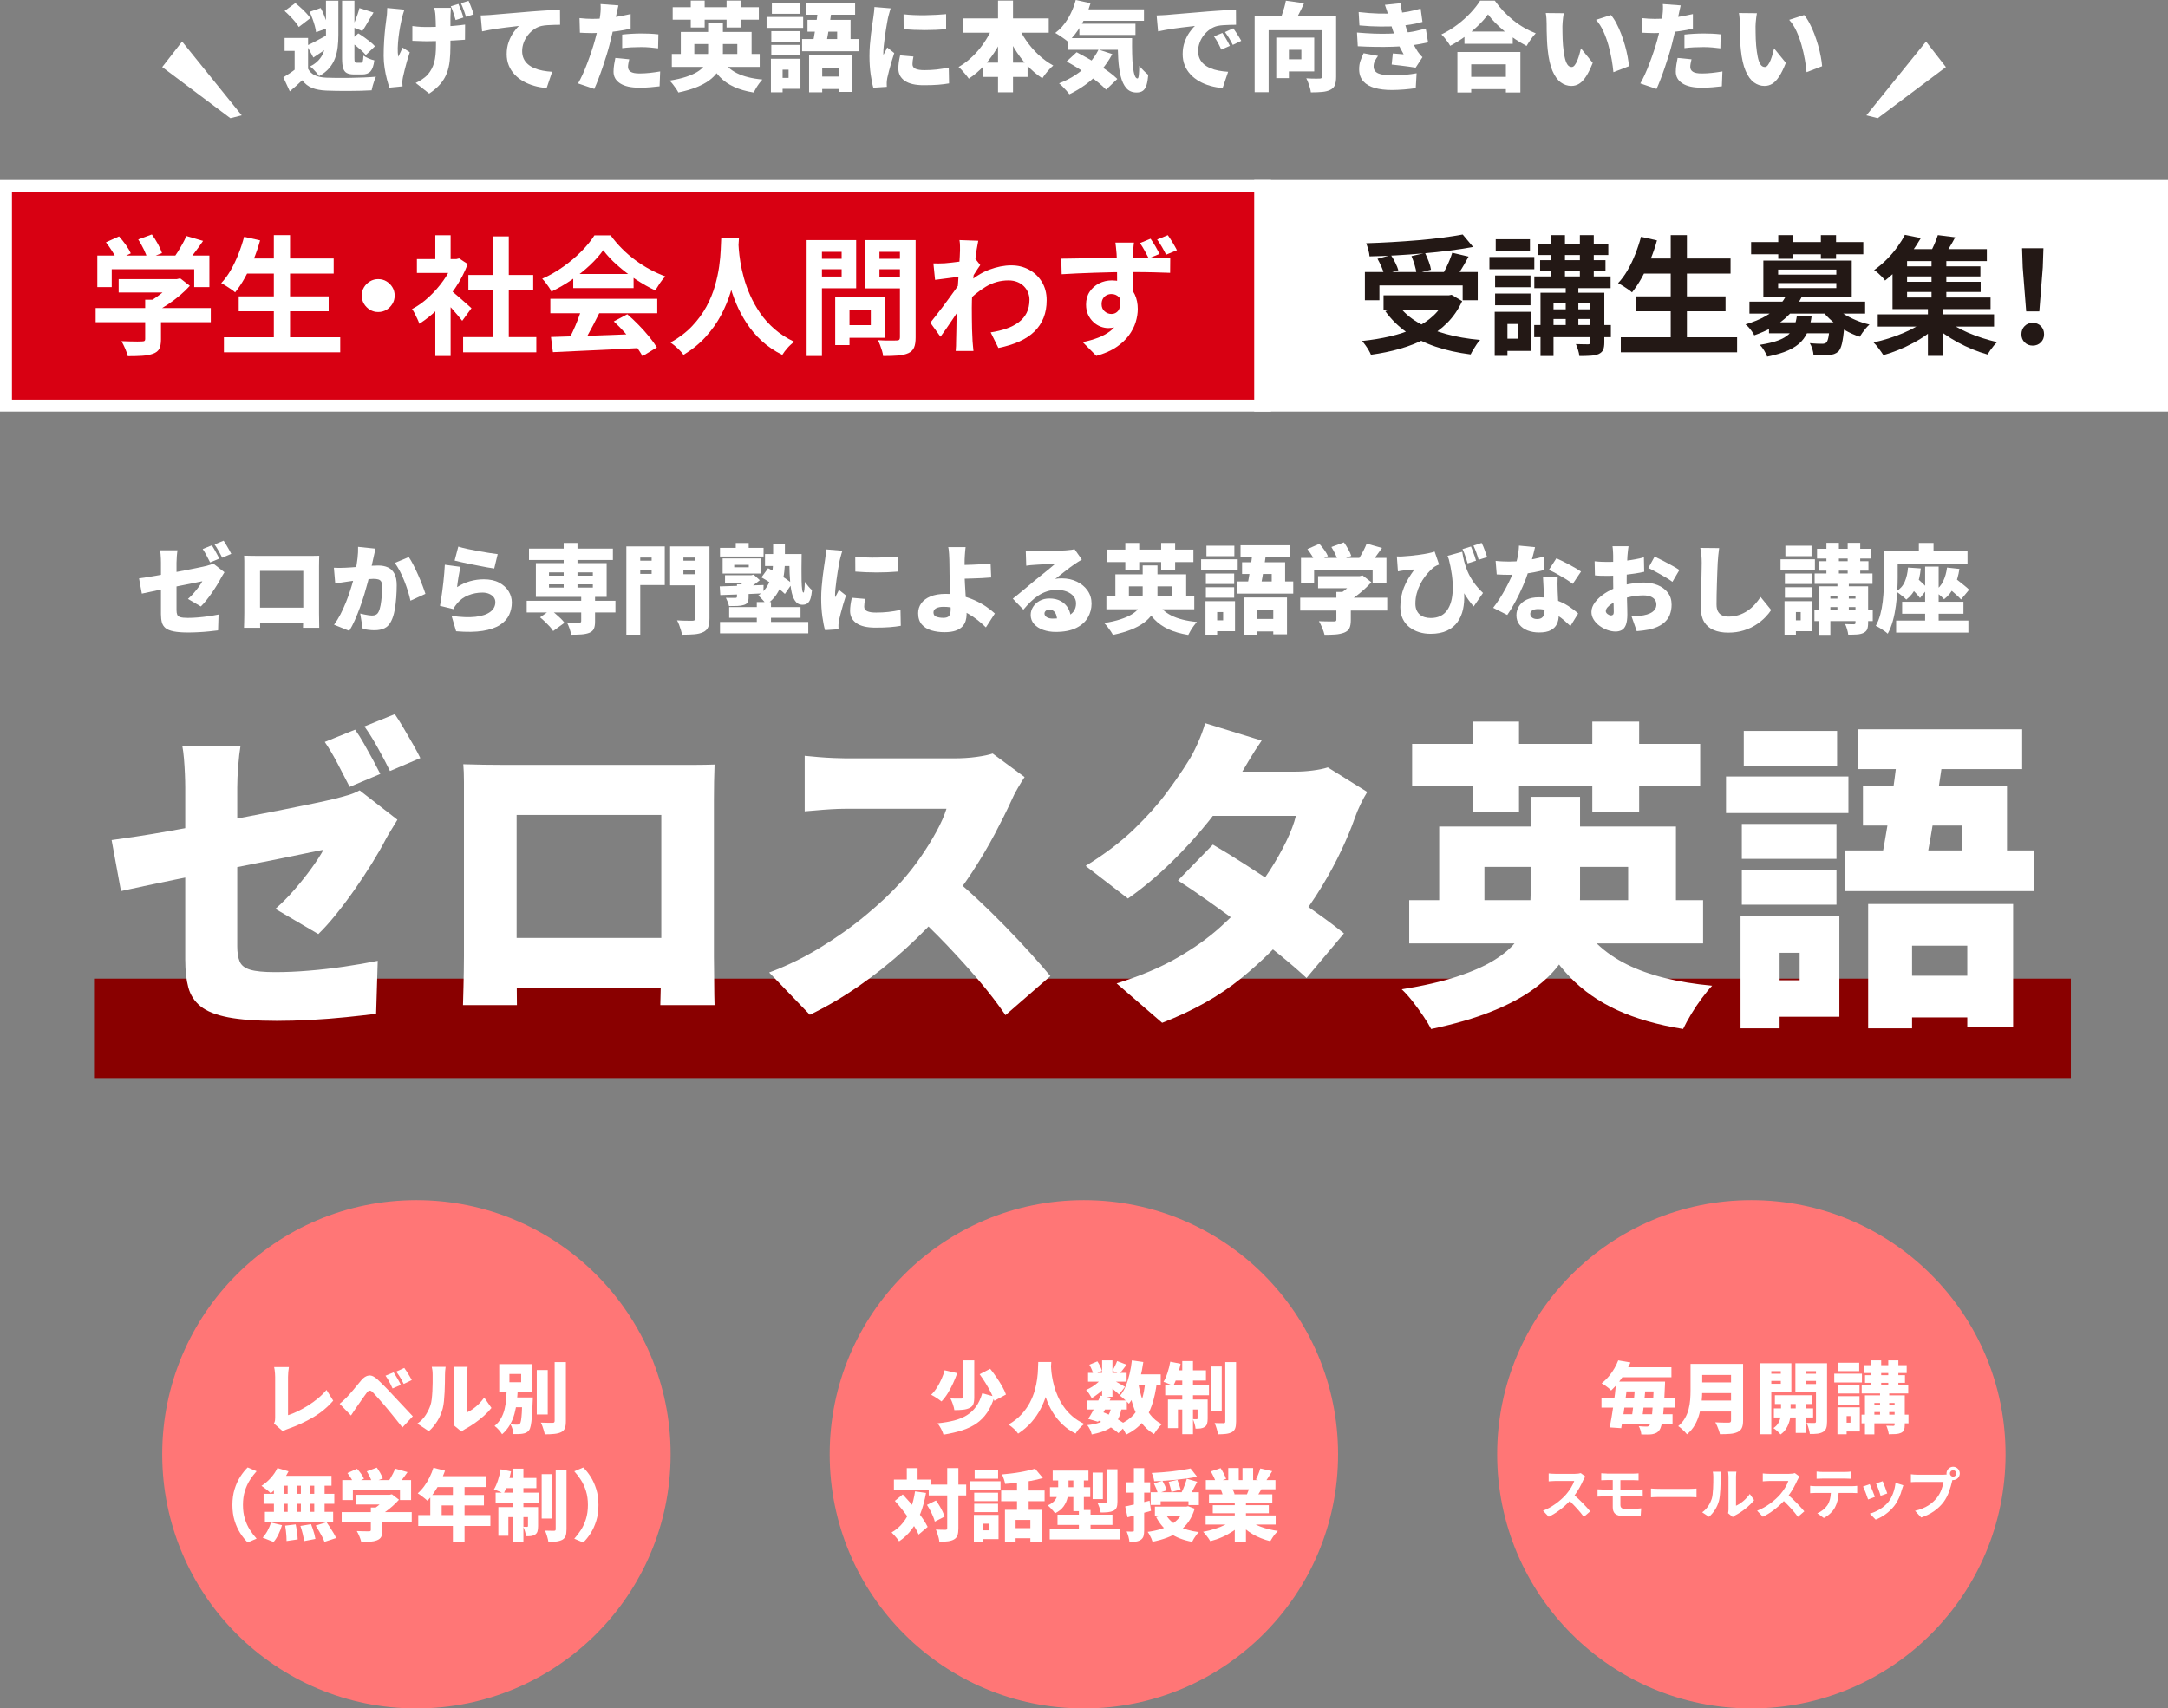 <?xml version="1.0" encoding="UTF-8"?>
<svg id="_レイヤー_1" xmlns="http://www.w3.org/2000/svg" version="1.1" viewBox="0 0 725.28 571.66">
  <rect x="0" y="0" width="725.28" height="571.66" fill="#808080" stroke="none"/>
  <!-- Generator: Adobe Illustrator 29.7.1, SVG Export Plug-In . SVG Version: 2.1.1 Build 8)  -->
  <defs>
    <style>
      .st0 {
        fill: #231815;
      }

      .st1 {
        fill: #ff7676;
      }

      .st2 {
        fill: #d80012;
      }

      .st2, .st3 {
        stroke: #fff;
        stroke-miterlimit: 10;
        stroke-width: 4px;
      }

      .st4, .st3 {
        fill: #fff;
      }

      .st5 {
        fill: #890000;
      }
    </style>
  </defs>
  <rect class="st2" x="2" y="62.25" width="421.21" height="73.47"/>
  <g>
    <path class="st4" d="M75.08,191.5c-.15.26-.34.58-.58.95-.24.38-.44.73-.61,1.05-.34.67-.79,1.44-1.32,2.31-.54.87-1.12,1.76-1.74,2.65-.62.89-1.25,1.73-1.89,2.52-.64.79-1.22,1.44-1.76,1.95l-4.3-2.52c.67-.58,1.31-1.23,1.94-1.95.62-.72,1.19-1.43,1.7-2.13.51-.7.9-1.31,1.18-1.83-.37.06-.93.18-1.68.34s-1.65.34-2.68.55c-1.03.2-2.15.43-3.34.66-1.2.24-2.4.48-3.62.73-1.22.25-2.39.48-3.52.71-1.13.23-2.16.44-3.1.65-.94.2-1.71.37-2.31.5l-.94-5.1c.65-.09,1.47-.2,2.47-.36,1-.15,2.11-.33,3.33-.55,1.22-.22,2.49-.45,3.81-.69,1.32-.25,2.63-.5,3.93-.74,1.29-.25,2.51-.48,3.65-.71,1.14-.23,2.15-.43,3.02-.61.87-.18,1.53-.33,1.99-.44.52-.13,1-.26,1.44-.39s.83-.29,1.18-.48l3.78,2.94h-.03ZM53.85,205.55v-17.28c0-.39,0-.84-.03-1.36s-.05-1.03-.1-1.53c-.04-.51-.1-.92-.16-1.24h5.82c-.09.5-.16,1.16-.23,1.99-.06.83-.1,1.55-.1,2.15v15.89c0,.62.08,1.13.24,1.52s.51.66,1.05.82,1.37.24,2.49.24,2.2-.05,3.38-.15c1.17-.1,2.35-.23,3.54-.4,1.18-.17,2.3-.37,3.36-.58l-.16,5.3c-.84.11-1.84.22-2.99.34s-2.34.21-3.55.27c-1.22.06-2.35.1-3.41.1-2.02,0-3.65-.12-4.86-.36-1.22-.24-2.13-.6-2.75-1.1-.61-.5-1.02-1.13-1.23-1.89-.2-.76-.31-1.67-.31-2.73h0ZM70.85,182.49c.28.39.58.86.89,1.41s.61,1.09.9,1.63c.29.54.53,1,.73,1.39l-3.07,1.29c-.34-.67-.74-1.43-1.18-2.28s-.88-1.59-1.31-2.21c0,0,3.04-1.23,3.04-1.23ZM74.82,180.94c.28.41.58.89.9,1.44s.64,1.09.94,1.62.54.97.71,1.34l-3.04,1.29c-.32-.67-.72-1.43-1.2-2.28-.47-.85-.93-1.58-1.36-2.18l3.04-1.23h0Z"/>
    <path class="st4" d="M81.67,185.94c.67.02,1.33.04,2,.05.67,0,1.24.02,1.71.02h19.56c.59,0,1.21,0,1.86-.03-.02.54-.04,1.11-.05,1.73-.01.61-.02,1.2-.02,1.76v15.77c0,.34,0,.79.02,1.32.01.54.02,1.07.02,1.6s.01,1.16.03,1.89h-5.43c.02-1.08.04-1.99.06-2.75.02-.75.03-1.46.03-2.13v-14.15h-14.47v15.67c0,.56,0,1.09.02,1.6.01.51.02,1.09.02,1.76h-5.4c.02-.67.04-1.26.05-1.78s.02-1.05.03-1.6.02-1.05.02-1.5v-17.48c0-.67-.02-1.25-.06-1.74h0ZM103.38,203.33v5.01h-19.09v-5.01h19.09Z"/>
    <path class="st4" d="M111.68,189.98c.62.04,1.25.06,1.87.05s1.26-.03,1.91-.05c.54-.02,1.18-.06,1.94-.11.75-.05,1.55-.11,2.39-.18.84-.06,1.69-.13,2.54-.21s1.64-.13,2.37-.18c.73-.04,1.35-.06,1.84-.06,1.25,0,2.33.21,3.25.63s1.63,1.11,2.15,2.08c.52.97.78,2.26.78,3.88,0,1.25-.05,2.62-.16,4.12s-.29,2.93-.55,4.31c-.26,1.38-.62,2.54-1.1,3.49-.54,1.16-1.28,1.98-2.23,2.44s-2.08.69-3.39.69c-.62,0-1.29-.04-2-.13-.71-.09-1.36-.19-1.94-.32l-.84-5.14c.41.11.87.22,1.37.32.51.11,1,.19,1.47.26.47.06.84.1,1.1.1.52,0,.96-.1,1.32-.29.37-.19.66-.51.87-.94.28-.54.51-1.28.68-2.21.17-.94.3-1.95.39-3.05s.13-2.14.13-3.13c0-.8-.11-1.38-.32-1.74-.22-.37-.54-.61-.99-.73-.44-.12-1-.18-1.66-.18-.45,0-1.08.04-1.87.11-.8.08-1.65.16-2.55.26s-1.74.2-2.52.31-1.38.19-1.81.26c-.52.09-1.17.18-1.97.29s-1.46.22-2,.32l-.45-5.27h-.02ZM125.6,183.62c-.11.47-.22,1-.34,1.57-.12.57-.23,1.08-.34,1.53-.11.54-.23,1.08-.36,1.63s-.25,1.08-.36,1.58c-.11.51-.22,1.01-.32,1.5-.22.93-.49,2.02-.82,3.3-.33,1.27-.72,2.64-1.16,4.1s-.93,2.93-1.47,4.41c-.54,1.48-1.11,2.89-1.71,4.25s-1.23,2.55-1.87,3.59l-5.1-2.04c.78-1.06,1.49-2.22,2.15-3.49s1.25-2.57,1.79-3.91,1.02-2.65,1.44-3.96c.42-1.3.78-2.51,1.08-3.63.3-1.12.54-2.09.71-2.91.3-1.55.53-3,.69-4.35s.22-2.61.18-3.8l5.82.61v.02ZM136.75,186.4c.5.73,1.02,1.63,1.57,2.7.55,1.07,1.08,2.19,1.6,3.38.52,1.18.99,2.33,1.41,3.42.42,1.1.75,2.04.99,2.81l-5.01,2.29c-.19-.95-.47-1.99-.82-3.13-.36-1.14-.76-2.3-1.23-3.47-.46-1.17-.97-2.29-1.52-3.34s-1.11-1.95-1.7-2.68l4.72-1.97h-.01Z"/>
    <path class="st4" d="M154.07,189.72c-.11.39-.22.88-.34,1.47s-.23,1.21-.34,1.86-.21,1.27-.29,1.87c-.09.6-.15,1.12-.19,1.55,1.4-.9,2.85-1.57,4.36-1.99s3.04-.63,4.59-.63c2.02,0,3.73.37,5.12,1.11s2.44,1.7,3.17,2.88c.72,1.17,1.08,2.43,1.08,3.76,0,1.49-.31,2.88-.92,4.18-.61,1.3-1.64,2.42-3.07,3.34-1.43.93-3.34,1.58-5.73,1.97s-5.36.43-8.92.13l-1.52-5.14c3.14.45,5.8.55,7.98.31,2.18-.25,3.83-.8,4.96-1.65,1.13-.85,1.7-1.93,1.7-3.25,0-.62-.18-1.17-.55-1.65-.37-.47-.87-.85-1.52-1.13-.65-.28-1.4-.42-2.26-.42-1.64,0-3.2.3-4.7.9-1.5.6-2.72,1.48-3.67,2.62-.32.39-.58.73-.78,1.02s-.38.62-.55.99l-4.49-1.1c.13-.67.26-1.43.39-2.28s.26-1.76.39-2.73.25-1.95.36-2.96c.11-1,.2-2,.29-2.99s.15-1.92.19-2.78l5.27.71v.03ZM153.32,182.91c.82.26,1.83.52,3.02.78,1.2.26,2.44.51,3.73.74,1.29.24,2.51.44,3.65.61s2.07.3,2.78.39l-1.16,4.81c-.67-.09-1.47-.22-2.41-.39s-1.93-.36-2.97-.57c-1.04-.2-2.07-.41-3.09-.61-1.01-.2-1.93-.4-2.76-.6-.83-.19-1.5-.36-2.02-.48l1.23-4.68h0Z"/>
    <path class="st4" d="M176.2,201.03h29.69v3.91h-29.69v-3.91ZM176.97,183.59h28.07v3.81h-28.07v-3.81ZM179.27,188.43h23.68v11.31h-23.68v-11.31h0ZM180.66,206.56l3.52-2.46c.56.39,1.14.83,1.73,1.34s1.15,1.01,1.68,1.52c.53.51.94.99,1.24,1.44l-3.78,2.75c-.26-.45-.64-.95-1.13-1.49-.5-.54-1.03-1.08-1.6-1.63s-1.13-1.04-1.66-1.47h0ZM183.66,191.53v1.1h14.67v-1.1h-14.67ZM183.66,195.54v1.07h14.67v-1.07h-14.67ZM188.57,181.68h4.62v16.44h-4.62v-16.44ZM194.45,199.45h4.62v8.53c0,1.06-.14,1.87-.42,2.46-.28.58-.8,1.02-1.55,1.32-.75.28-1.63.45-2.63.52-1,.06-2.14.1-3.41.1-.09-.62-.26-1.32-.53-2.08s-.55-1.44-.86-2.02c.5.02,1.02.04,1.58.06s1.07.03,1.53.03h.95c.26-.02.44-.06.55-.13.11-.06.16-.2.16-.42v-8.37h.01Z"/>
    <path class="st4" d="M209.54,182.84h4.65v29.53h-4.65v-29.53ZM211.86,187.62h7.59v3.26h-7.59v-3.26ZM212.25,182.84h10.14v12.92h-10.14v-3.72h5.75v-5.46h-5.75v-3.75h0ZM235.16,182.84v3.75h-6.53v5.56h6.53v3.72h-10.98v-13.02h10.98ZM232.6,182.84h4.75v24.04c0,1.29-.15,2.29-.45,3s-.85,1.25-1.65,1.62c-.8.39-1.77.63-2.92.73-1.15.1-2.55.15-4.18.15-.06-.45-.18-.97-.36-1.55-.17-.58-.37-1.17-.6-1.76-.23-.59-.46-1.09-.69-1.5.65.04,1.32.08,2.04.1.71.02,1.35.03,1.92.03h1.21c.34,0,.59-.06.73-.19s.21-.36.21-.68v-23.99ZM226.82,187.62h7.59v3.26h-7.59v-3.26Z"/>
    <path class="st4" d="M240.78,196.22c1.25-.04,2.67-.09,4.26-.13,1.59-.04,3.28-.09,5.07-.15,1.79-.05,3.56-.11,5.33-.18l-.06,2.78c-1.72.09-3.45.17-5.19.24-1.73.08-3.39.14-4.96.19s-2.99.1-4.26.15l-.19-2.91h0ZM240.87,183.33h14.57v2.91h-14.57v-2.91ZM240.87,208.11h29.53v3.81h-29.53v-3.81ZM241.75,186.88h12.89v5.04h-12.89v-5.04ZM242.55,192.47h8.88v2.49h-8.88v-2.49ZM246.53,195.51h3.91v4.26c0,.8-.11,1.39-.32,1.78-.22.39-.64.68-1.26.87-.6.19-1.31.31-2.13.34s-1.77.05-2.84.05c-.09-.45-.24-.93-.45-1.44-.22-.51-.42-.95-.61-1.34.39.02.8.03,1.23.03h1.91c.22,0,.37-.03.45-.1.09-.06.13-.18.13-.36v-4.1h-.02ZM243.94,203.13h23.87v3.59h-23.87v-3.59ZM245.62,189.01v.81h4.88v-.81h-4.88ZM246.14,181.71h4.33v3.36h-4.33v-3.36ZM250.44,192.47h.94l.74-.19,2.07,1.87c-.71.6-1.5,1.2-2.36,1.79s-1.7,1.13-2.52,1.6c-.17-.28-.43-.61-.76-.99s-.62-.66-.86-.86c.5-.37,1.01-.8,1.53-1.31.53-.51.93-.95,1.21-1.34v-.58h0ZM253.18,201.45h4.75v8.59h-4.75v-8.59ZM258.64,182h3.94v5.65c0,1.12-.07,2.34-.21,3.65-.14,1.31-.42,2.63-.84,3.96-.42,1.32-1.04,2.59-1.86,3.8-.82,1.21-1.92,2.28-3.3,3.23-.17-.3-.42-.64-.74-1.02s-.66-.75-1.02-1.11c-.36-.37-.67-.66-.95-.87,1.12-.78,2.01-1.66,2.68-2.65.67-.99,1.16-2.01,1.49-3.07.32-1.05.54-2.1.65-3.13s.16-1.99.16-2.88v-5.56h0ZM254.73,193.21l2.23-3.07c.88.45,1.83.98,2.84,1.58s1.98,1.21,2.91,1.83c.93.61,1.68,1.19,2.26,1.73l-2.39,3.46c-.54-.54-1.25-1.14-2.15-1.81-.89-.67-1.84-1.33-2.84-1.99s-1.95-1.23-2.86-1.73ZM255.93,185.4h10.05v4.01h-10.05v-4.01h0ZM264.04,185.4h4.14c-.02,1.7-.04,3.32-.05,4.86-.01,1.54,0,2.91.03,4.12.03,1.21.1,2.16.19,2.86.1.7.24,1.05.44,1.05.13,0,.23-.34.31-1.02.08-.68.12-1.53.15-2.57.34.47.73.97,1.16,1.49s.84.94,1.23,1.26c-.09,1.08-.24,1.98-.45,2.71-.22.73-.54,1.28-.97,1.65s-1.02.55-1.78.55c-1.06,0-1.88-.45-2.49-1.36-.6-.9-1.03-2.15-1.29-3.73s-.43-3.39-.5-5.43c-.08-2.04-.11-4.18-.11-6.45h-.01Z"/>
    <path class="st4" d="M281.81,184.3c-.09.24-.19.58-.32,1.03s-.25.89-.36,1.32c-.11.43-.18.74-.23.94-.06.34-.16.86-.29,1.55s-.26,1.48-.4,2.37c-.14.89-.27,1.81-.4,2.75s-.24,1.83-.32,2.68c-.09.85-.13,1.58-.13,2.18v.36c0,.19.01.32.03.39.15-.3.3-.58.44-.84s.28-.52.42-.79c.14-.27.27-.55.4-.86l2.36,1.87c-.32.97-.64,1.98-.95,3.04s-.59,2.05-.82,2.97c-.24.93-.42,1.69-.55,2.29-.04.24-.09.52-.13.84-.04.32-.06.56-.06.71v.66c0,.27.01.53.03.79l-4.52.29c-.32-1.08-.62-2.57-.89-4.47-.27-1.91-.4-3.96-.4-6.15,0-1.23.05-2.47.15-3.72s.22-2.45.36-3.6c.14-1.15.28-2.19.42-3.12s.25-1.69.34-2.29c.06-.5.14-1.08.23-1.74.09-.67.14-1.3.16-1.91l5.46.45h-.03ZM289.43,200.42c-.11.52-.19.97-.24,1.36s-.08.8-.08,1.23c0,.34.09.65.26.9.17.26.43.46.76.61.33.15.75.26,1.24.34.5.08,1.08.11,1.74.11,1.44,0,2.79-.07,4.05-.21,1.26-.14,2.62-.36,4.09-.66l.1,5.3c-1.06.19-2.26.34-3.6.45-1.35.11-2.98.16-4.89.16-2.82,0-4.94-.5-6.35-1.49s-2.12-2.35-2.12-4.07c0-.69.05-1.39.15-2.1s.24-1.49.44-2.33l4.46.39h0ZM286.1,186.27c1.05.13,2.22.22,3.49.27s2.56.07,3.86.05,2.55-.06,3.75-.13,2.25-.14,3.15-.23v5.04c-1.06.09-2.19.16-3.39.21-1.21.05-2.43.08-3.68.08s-2.48-.03-3.7-.08-2.36-.12-3.44-.21l-.03-5.01h0Z"/>
    <path class="st4" d="M323.03,183.1c-.04.34-.09.75-.13,1.21s-.08.94-.11,1.44-.06.98-.08,1.45c-.02.8-.03,1.6-.02,2.42.01.82.02,1.64.02,2.46,0,.9.03,1.98.1,3.23.06,1.25.14,2.54.23,3.86s.16,2.55.23,3.68.1,2.03.1,2.7c0,.75-.11,1.49-.32,2.2-.22.71-.59,1.35-1.13,1.92-.54.57-1.29,1.02-2.26,1.36-.97.33-2.21.5-3.72.5s-3.03-.2-4.36-.6c-1.34-.4-2.41-1.06-3.21-1.99s-1.21-2.18-1.21-3.75c0-1.23.34-2.33,1.03-3.3s1.72-1.74,3.09-2.31c1.37-.57,3.06-.86,5.09-.86,1.74,0,3.43.19,5.06.58s3.15.9,4.57,1.53c1.42.64,2.71,1.34,3.86,2.12s2.14,1.55,2.96,2.33l-3,4.65c-.8-.8-1.7-1.6-2.71-2.41-1.01-.81-2.12-1.55-3.33-2.23s-2.49-1.22-3.86-1.63-2.79-.61-4.28-.61c-1.03,0-1.85.16-2.46.48-.6.32-.9.79-.9,1.39,0,.73.33,1.22.99,1.45.66.24,1.43.36,2.31.36.95,0,1.59-.22,1.94-.66.34-.44.52-1.19.52-2.25,0-.54-.02-1.31-.06-2.31s-.09-2.09-.13-3.28c-.04-1.18-.09-2.33-.13-3.42-.04-1.1-.06-2.01-.06-2.75,0-.67,0-1.28-.02-1.84-.01-.56-.02-1.09-.02-1.6s-.01-.99-.03-1.44c-.02-.62-.05-1.19-.08-1.7s-.07-.96-.11-1.36c-.04-.4-.11-.75-.19-1.05h5.88l-.06.03ZM320.09,189.08c.43,0,1.09,0,1.97-.02.88,0,1.87-.04,2.96-.08,1.09-.04,2.19-.1,3.31-.16s2.14-.14,3.07-.23l.19,4.65c-.93.09-1.96.16-3.1.21s-2.26.1-3.36.13c-1.1.03-2.09.06-2.99.08-.89.02-1.57.03-2.02.03l-.03-4.62h0Z"/>
    <path class="st4" d="M343.19,184.23c.5.06,1.03.11,1.62.15.58.03,1.14.05,1.68.05.34,0,.85,0,1.52-.02.67,0,1.42-.02,2.25-.03s1.66-.03,2.49-.05,1.58-.05,2.26-.08c.68-.03,1.21-.06,1.6-.08.78-.06,1.39-.13,1.86-.19.46-.06.8-.13,1.02-.19l2.42,3.46c-.41.26-.82.51-1.24.76-.42.25-.83.52-1.24.82-.45.3-.96.66-1.52,1.08s-1.13.86-1.71,1.32-1.15.91-1.7,1.34c-.55.43-1.05.82-1.5,1.16.43-.09.82-.14,1.16-.16s.71-.03,1.1-.03c1.85,0,3.53.37,5.02,1.1,1.5.73,2.69,1.73,3.57,2.99.88,1.26,1.32,2.71,1.32,4.35s-.42,3.24-1.26,4.68c-.84,1.44-2.14,2.6-3.91,3.47s-4.05,1.31-6.85,1.31c-1.51,0-2.9-.23-4.17-.68-1.27-.45-2.28-1.1-3.04-1.95-.75-.85-1.13-1.87-1.13-3.05,0-.95.26-1.84.79-2.68s1.26-1.52,2.21-2.04c.95-.52,2.04-.78,3.26-.78,1.51,0,2.79.3,3.84.89,1.06.59,1.87,1.39,2.44,2.41.57,1.01.86,2.13.86,3.36l-4.59.55c0-1.05-.23-1.9-.69-2.54s-1.07-.95-1.83-.95c-.54,0-.95.13-1.24.4-.29.27-.44.57-.44.89,0,.5.25.9.74,1.23.5.32,1.15.48,1.97.48,1.81,0,3.3-.2,4.46-.61s2.02-1,2.57-1.76c.55-.76.82-1.66.82-2.7,0-.93-.29-1.73-.86-2.41-.57-.68-1.34-1.2-2.31-1.57-.97-.37-2.05-.55-3.23-.55s-2.29.17-3.31.5-1.99.8-2.89,1.39c-.9.59-1.77,1.29-2.6,2.1-.83.81-1.63,1.69-2.41,2.63l-3.55-3.68c.52-.41,1.12-.89,1.81-1.45s1.4-1.15,2.13-1.76,1.43-1.2,2.1-1.76,1.24-1.03,1.71-1.42c.45-.37.96-.78,1.53-1.23s1.15-.92,1.74-1.41c.59-.48,1.16-.95,1.7-1.39s1-.83,1.39-1.18c-.32,0-.71,0-1.15.03s-.91.04-1.41.05c-.5,0-1,.03-1.5.05-.51.02-.99.05-1.44.08s-.85.06-1.2.08c-.47.02-.98.06-1.52.11-.54.05-1,.11-1.39.18l-.16-5.07h.03Z"/>
    <path class="st4" d="M382.28,189.21h4.94v9.92c0,1.18-.15,2.33-.44,3.42-.29,1.1-.77,2.14-1.44,3.12s-1.57,1.89-2.71,2.73c-1.14.84-2.56,1.6-4.25,2.28s-3.71,1.26-6.06,1.76c-.17-.34-.43-.76-.76-1.26-.33-.5-.69-.99-1.07-1.47s-.75-.9-1.11-1.24c2.15-.34,3.98-.76,5.49-1.26,1.51-.5,2.75-1.04,3.72-1.63.97-.59,1.72-1.23,2.26-1.92s.91-1.42,1.11-2.2c.2-.78.31-1.57.31-2.39v-9.85h.01ZM370.13,199.55h29.4v4.33h-29.4v-4.33ZM370.42,183.91h28.82v4.17h-28.82v-4.17ZM373.14,192.18h23.68v9.27h-4.78v-5.23h-14.38v5.23h-4.52v-9.27ZM376.46,181.68h4.65v9.01h-4.65v-9.01ZM386.93,201.29c1.08,2,2.72,3.56,4.94,4.67s5.07,1.83,8.56,2.15c-.32.34-.67.77-1.05,1.28-.38.51-.73,1.03-1.05,1.57-.32.54-.59,1.03-.81,1.49-2.54-.41-4.74-1.04-6.59-1.89s-3.44-1.96-4.75-3.33-2.44-3.03-3.39-4.99l4.14-.94h0ZM388.45,181.68h4.68v9.01h-4.68v-9.01Z"/>
    <path class="st4" d="M401.82,187.17h12.24v3.65h-12.24v-3.65ZM403.28,201.16h3.91v11.21h-3.91v-11.21ZM403.41,191.92h9.47v3.49h-9.47v-3.49ZM403.41,196.51h9.47v3.49h-9.47v-3.49ZM403.6,182.62h9.34v3.49h-9.34v-3.49ZM405.57,201.16h7.59v10.05h-7.59v-3.65h3.62v-2.75h-3.62v-3.65h0ZM413.71,194.57h18.93v4.07h-18.93v-4.07ZM415.01,182.46h16.44v3.97h-16.44v-3.97ZM415.52,188.14h14.41v8.66h-4.49v-4.72h-9.92v-3.94ZM416.04,199.93h14.51v12.31h-4.59v-8.14h-5.52v8.27h-4.39v-12.44h-.01ZM419.08,184.14l4.56.36c-.17,1.38-.38,2.82-.61,4.33-.24,1.51-.47,2.96-.71,4.35s-.46,2.61-.68,3.67h-4.56c.19-.82.38-1.74.57-2.78.18-1.03.37-2.12.55-3.25s.35-2.27.5-3.41.28-2.23.39-3.26h-.01ZM417.72,207.11h10.92v4.17h-10.92v-4.17Z"/>
    <path class="st4" d="M434.97,200h29.11v4.3h-29.11v-4.3h0ZM435.23,186.69h28.59v8.3h-4.62v-4.2h-19.58v4.2h-4.39v-8.3ZM437.36,183.75l4.01-1.78c.56.6,1.11,1.29,1.66,2.05.55.76.95,1.46,1.21,2.08l-4.26,1.97c-.22-.6-.58-1.31-1.08-2.12-.51-.81-1.02-1.55-1.53-2.21h-.01ZM440.95,192.79h14.28v4.04h-14.28v-4.04ZM447.09,198.06h4.81v9.47c0,1.14-.16,2.04-.47,2.68-.31.65-.91,1.14-1.79,1.49-.86.32-1.83.52-2.91.6-1.08.08-2.28.11-3.62.11-.15-.67-.41-1.44-.78-2.33-.37-.88-.73-1.63-1.1-2.23.6.02,1.25.04,1.95.06s1.33.03,1.89.03h1.16c.32,0,.54-.04.66-.13.12-.09.18-.24.18-.45v-9.3h.02ZM445.41,183.04l4.17-1.55c.5.67.98,1.43,1.45,2.28s.82,1.6,1.03,2.25l-4.46,1.71c-.15-.62-.44-1.38-.87-2.26-.43-.88-.87-1.69-1.32-2.42h0ZM453.68,192.79h1.16l1-.23,2.94,2.26c-.73.82-1.56,1.65-2.49,2.49-.93.84-1.9,1.63-2.92,2.37-1.02.74-2.07,1.39-3.15,1.95-.28-.41-.67-.88-1.18-1.42-.51-.54-.93-.97-1.28-1.29.8-.45,1.58-.99,2.36-1.62.78-.62,1.48-1.26,2.1-1.91.62-.65,1.11-1.23,1.45-1.74v-.87h0ZM457.2,181.91l5.14,1.45c-.78,1.12-1.56,2.2-2.34,3.23-.79,1.03-1.5,1.91-2.15,2.62l-3.88-1.36c.41-.56.81-1.18,1.21-1.86.4-.68.78-1.37,1.13-2.08.36-.71.65-1.38.89-2h0Z"/>
    <path class="st4" d="M467.31,186.2c.62.04,1.25.04,1.87,0,.8-.04,1.7-.11,2.7-.21s2.01-.22,3.04-.36c1.02-.14,1.98-.3,2.86-.48.88-.18,1.6-.37,2.16-.57l1.49,4.33c-.24.09-.5.19-.78.32s-.55.28-.81.45c-.45.34-.96.8-1.52,1.37-.56.57-1.13,1.24-1.7,2s-1.09,1.61-1.55,2.54-.84,1.93-1.13,3c-.29,1.08-.44,2.21-.44,3.39,0,.84.13,1.56.39,2.16s.61,1.1,1.07,1.49c.45.39,1,.68,1.63.87.64.19,1.32.29,2.05.29,2.39,0,4.19-.83,5.41-2.49s1.87-3.99,1.95-7.01c.09-3.02-.39-6.55-1.42-10.6l4.59,7.2c.37,1.68.59,3.38.66,5.1.08,1.72-.06,3.37-.4,4.93s-.95,2.96-1.81,4.18c-.86,1.23-2.04,2.2-3.52,2.91-1.49.71-3.34,1.07-5.56,1.07-1.31,0-2.57-.18-3.78-.55-1.21-.37-2.28-.92-3.23-1.65s-1.7-1.66-2.25-2.79c-.55-1.13-.82-2.46-.82-3.99,0-1.21.1-2.34.31-3.41.2-1.07.5-2.09.89-3.09.39-.99.88-1.98,1.47-2.97s1.28-2.01,2.05-3.07c-.32,0-.71.02-1.16.06s-.89.09-1.32.13c-.43.04-.79.09-1.07.13-.34.04-.66.09-.95.13-.29.04-.63.11-1.02.19l-.36-5.04v.04ZM489.18,184.65c.15,1.03.37,2.11.65,3.23s.67,2.27,1.18,3.44c.51,1.17,1.17,2.35,2,3.54.83,1.18,1.87,2.37,3.12,3.55l-3.13,4.52c-1.16-1.34-2.26-2.85-3.28-4.56-1.02-1.7-1.98-3.59-2.88-5.65-.89-2.07-1.75-4.31-2.57-6.72l4.91-1.36h0ZM492.12,182.88c.19.47.4,1,.61,1.57.22.57.42,1.13.61,1.68.19.55.34,1.05.45,1.5l-2.81.9c-.15-.54-.32-1.08-.5-1.63s-.37-1.09-.57-1.63c-.19-.54-.41-1.04-.65-1.52l2.84-.87h.02ZM495.67,181.68c.37.71.71,1.52,1.03,2.42s.59,1.68.81,2.33l-2.84.9c-.22-.75-.47-1.56-.78-2.41-.3-.85-.62-1.63-.97-2.34l2.75-.9Z"/>
    <path class="st4" d="M513.54,183.07c-.13.58-.31,1.31-.53,2.2-.23.88-.48,1.83-.76,2.83-.28,1-.58,2-.9,2.99-.47,1.55-1.09,3.21-1.86,4.98-.76,1.77-1.6,3.49-2.5,5.19-.9,1.69-1.82,3.19-2.75,4.51l-4.72-2.39c.73-.93,1.45-1.94,2.16-3.05s1.38-2.24,2-3.39,1.18-2.26,1.66-3.31.88-2,1.18-2.84c.43-1.23.8-2.57,1.11-4.04.31-1.46.49-2.85.53-4.17l5.36.52.02-.03ZM500.36,187.69c.75.09,1.56.15,2.41.18s1.55.05,2.08.05c1.42,0,2.85-.08,4.28-.24s2.78-.37,4.04-.63c1.26-.26,2.35-.53,3.28-.81l.13,4.49c-.84.24-1.91.48-3.2.73-1.29.25-2.68.46-4.15.63-1.48.17-2.92.26-4.35.26-.67,0-1.34,0-2.02-.03s-1.39-.05-2.15-.1l-.36-4.52h0ZM521.1,193.18c-.04.69-.06,1.42-.05,2.18s.03,1.55.05,2.34c.02.45.05,1.05.08,1.79.03.74.07,1.53.11,2.36s.08,1.61.11,2.34c.03.73.05,1.3.05,1.71,0,1.08-.2,2.05-.61,2.91s-1.09,1.55-2.04,2.05c-.95.51-2.25.76-3.91.76-1.42,0-2.7-.22-3.84-.66-1.14-.44-2.05-1.09-2.73-1.94s-1.02-1.9-1.02-3.15c0-1.08.28-2.07.84-2.99s1.4-1.65,2.52-2.2,2.51-.82,4.17-.82c1.94,0,3.73.27,5.38.82s3.12,1.24,4.43,2.08c1.3.84,2.41,1.68,3.31,2.52l-2.58,4.2c-.56-.52-1.21-1.1-1.94-1.76-.73-.66-1.56-1.28-2.47-1.87-.92-.59-1.91-1.08-2.99-1.47s-2.23-.58-3.46-.58c-.8,0-1.43.15-1.89.44-.46.29-.69.67-.69,1.15,0,.52.21.94.63,1.26s.96.48,1.63.48,1.15-.12,1.52-.36.62-.58.78-1.02c.15-.44.23-.96.23-1.57,0-.41-.02-1.05-.06-1.94-.04-.88-.09-1.87-.15-2.96-.05-1.09-.11-2.18-.16-3.26-.05-1.09-.1-2.04-.15-2.86h4.91v.02ZM526.14,195.38c-.65-.52-1.45-1.07-2.41-1.66-.96-.59-1.94-1.16-2.94-1.71s-1.88-.99-2.63-1.31l2.52-3.88c.58.26,1.25.58,2.02.95.76.38,1.54.78,2.33,1.2.79.42,1.52.83,2.21,1.23s1.25.75,1.68,1.05l-2.78,4.14h0Z"/>
    <path class="st4" d="M544.81,182.81c-.04.19-.09.49-.13.89s-.09.8-.13,1.21-.08.75-.1,1.03c-.04.73-.08,1.45-.11,2.15-.03.7-.06,1.39-.08,2.08s-.04,1.38-.05,2.07-.02,1.39-.02,2.1c0,.9.01,1.91.03,3.02s.05,2.21.08,3.3.06,2.07.08,2.96c.02.88.03,1.55.03,2,0,1.51-.17,2.68-.5,3.51s-.8,1.4-1.39,1.71c-.59.31-1.28.47-2.05.47-.86,0-1.77-.17-2.71-.5-.95-.33-1.83-.8-2.63-1.39-.81-.59-1.47-1.29-1.97-2.08-.51-.8-.76-1.66-.76-2.58,0-1.1.41-2.19,1.23-3.26.82-1.08,1.91-2.06,3.26-2.96,1.36-.89,2.83-1.61,4.43-2.15,1.44-.5,2.93-.86,4.47-1.1s2.9-.36,4.09-.36c1.7,0,3.26.29,4.67.86s2.54,1.41,3.39,2.5c.85,1.1,1.28,2.44,1.28,4.04,0,1.25-.22,2.42-.66,3.51s-1.19,2.04-2.25,2.84c-1.06.81-2.51,1.45-4.36,1.92-.75.15-1.5.27-2.23.36s-1.45.16-2.16.23l-1.78-5.07c.78,0,1.51-.02,2.2-.05s1.3-.09,1.84-.18c.84-.15,1.58-.38,2.23-.69.65-.31,1.15-.71,1.52-1.2.37-.48.55-1.05.55-1.7s-.17-1.2-.52-1.65c-.34-.45-.83-.8-1.47-1.05-.64-.25-1.41-.37-2.31-.37-1.31,0-2.68.13-4.09.4-1.41.27-2.72.63-3.93,1.08-.9.34-1.7.73-2.39,1.16-.69.43-1.23.87-1.62,1.32-.39.45-.58.89-.58,1.32,0,.19.06.38.18.55s.27.32.45.45c.18.13.37.23.57.31.19.08.37.11.52.11.24,0,.45-.07.65-.21.19-.14.29-.49.29-1.05s-.02-1.35-.05-2.42c-.03-1.08-.06-2.3-.1-3.67-.03-1.37-.05-2.73-.05-4.09v-8.53c0-.24-.01-.57-.03-.99s-.05-.84-.08-1.26-.07-.73-.11-.92h5.36v.02ZM533.47,187.82c.99.11,1.87.17,2.63.19s1.44.03,2.02.03c.86,0,1.8-.04,2.83-.11,1.02-.08,2.06-.18,3.12-.31,1.05-.13,2.09-.29,3.1-.48,1.01-.19,1.94-.41,2.78-.65l.1,4.85c-.95.22-1.96.4-3.04.57-1.08.16-2.15.3-3.21.42-1.07.12-2.07.21-3.02.27s-1.78.1-2.49.1c-1.16,0-2.1,0-2.81-.03s-1.35-.06-1.91-.13l-.1-4.72h0ZM553.54,186.27c.86.39,1.82.86,2.88,1.41,1.05.55,2.07,1.09,3.04,1.63.97.54,1.76,1.01,2.36,1.42l-2.33,3.97c-.39-.3-.93-.67-1.62-1.1-.69-.43-1.44-.87-2.25-1.32-.81-.45-1.58-.88-2.33-1.28-.74-.4-1.36-.71-1.86-.92l2.1-3.81h.01Z"/>
    <path class="st4" d="M575.12,183.42c-.11.75-.2,1.58-.29,2.49-.09.9-.15,1.71-.19,2.42-.04.84-.09,1.87-.13,3.09s-.09,2.49-.13,3.81c-.04,1.32-.08,2.61-.1,3.84-.02,1.24-.03,2.3-.03,3.18,0,1.03.18,1.85.53,2.44.36.59.83,1.01,1.44,1.26.6.25,1.27.37,2,.37,1.25,0,2.4-.17,3.46-.52,1.05-.34,2.02-.81,2.91-1.41.88-.59,1.69-1.29,2.42-2.08.73-.8,1.39-1.65,1.97-2.55l3.55,4.36c-.5.78-1.17,1.6-2.02,2.47-.85.87-1.87,1.7-3.07,2.47-1.2.78-2.57,1.41-4.12,1.89s-3.26.73-5.14.73-3.5-.29-4.88-.87-2.44-1.48-3.18-2.7-1.11-2.76-1.11-4.64c0-.82.01-1.78.03-2.89s.05-2.27.08-3.49.06-2.41.08-3.57.04-2.2.06-3.12.03-1.61.03-2.08c0-.88-.04-1.75-.11-2.6-.08-.85-.2-1.64-.37-2.37l6.3.06h0Z"/>
    <path class="st4" d="M595.66,187.17h11.5v3.65h-11.5v-3.65ZM596.99,201.16h3.81v11.21h-3.81v-11.21ZM597.12,191.92h9.05v3.49h-9.05v-3.49ZM597.12,196.51h9.05v3.49h-9.05v-3.49ZM597.28,182.62h8.75v3.49h-8.75v-3.49ZM599.28,201.16h7.01v10.05h-7.01v-3.65h3.13v-2.75h-3.13v-3.65h0ZM607,204.2h19.51v3.62h-19.51v-3.62ZM607.07,191.89h19.35v3.49h-19.35v-3.49ZM607.87,183.65h17.9v3.26h-17.9v-3.26ZM608.42,196.19h13.83v3.17h-9.92v13.05h-3.91v-16.22h0ZM608.46,187.79h16.61v3.17h-16.61v-3.17ZM610.46,200.32h12.83v2.81h-12.83v-2.81ZM611.01,181.65h4.17v11.79h-4.17v-11.79ZM614.69,193.7h3.81v12.66h-3.81v-12.66ZM620.73,196.19h4.23v12.24c0,.93-.11,1.64-.32,2.15-.22.51-.64.91-1.26,1.21-.6.28-1.32.45-2.16.5-.84.05-1.81.08-2.91.08-.06-.54-.19-1.14-.39-1.81-.19-.67-.41-1.25-.65-1.74.54.02,1.11.04,1.71.05.6,0,1,.02,1.2.02.22-.02.36-.06.44-.13.08-.06.11-.19.11-.39v-12.18ZM618.12,181.65h4.2v11.79h-4.2v-11.79Z"/>
    <path class="st4" d="M630.26,184.36h4.59v8.76c0,1.34-.04,2.83-.13,4.47-.09,1.65-.24,3.34-.47,5.07-.23,1.73-.56,3.41-1,5.02-.44,1.62-1.02,3.07-1.73,4.36-.28-.28-.67-.59-1.16-.94-.5-.34-1-.67-1.52-.99-.52-.31-.96-.54-1.32-.69.65-1.16,1.15-2.44,1.52-3.83s.64-2.82.81-4.3c.17-1.47.29-2.92.34-4.33.05-1.41.08-2.71.08-3.89v-8.72h-.01ZM632.75,184.36h25.46v4.33h-25.46v-4.33ZM638.31,189.92l4.26.29c-.22,2.37-.71,4.42-1.49,6.15-.78,1.73-1.9,3.16-3.36,4.28-.22-.26-.53-.56-.95-.9s-.85-.68-1.29-1.02c-.44-.33-.82-.6-1.15-.79,1.33-.82,2.3-1.91,2.89-3.28s.95-2.94,1.08-4.73h0ZM634.33,207.65h24.17v4.01h-24.17v-4.01ZM636.34,201.35h20.51v4.01h-20.51v-4.01ZM638.05,195.6l2.42-2.81c.5.39,1.02.83,1.58,1.34s1.09,1.01,1.6,1.5c.51.5.91.94,1.21,1.32l-2.55,3.17c-.28-.41-.66-.88-1.15-1.41-.48-.53-1-1.07-1.55-1.62-.55-.55-1.07-1.05-1.57-1.5h.01ZM641.93,181.68h4.91v6.11h-4.91v-6.11ZM644.03,189.6h4.52v20.06h-4.52v-20.06ZM651.33,189.92l4.17.45c-.32,2.22-.9,4.19-1.74,5.91-.84,1.72-1.97,3.13-3.39,4.23-.22-.26-.52-.56-.9-.9-.39-.34-.79-.69-1.21-1.03-.42-.34-.78-.61-1.08-.81,1.27-.82,2.23-1.91,2.88-3.26.65-1.36,1.08-2.89,1.29-4.59h-.02ZM650.49,195.6l2.58-2.91c.58.45,1.23.96,1.94,1.53.71.57,1.41,1.13,2.08,1.66.68.54,1.23,1.02,1.66,1.45l-2.71,3.26c-.39-.45-.91-.97-1.57-1.55-.66-.58-1.34-1.18-2.04-1.79-.7-.61-1.35-1.17-1.95-1.66h.01Z"/>
  </g>
  <g>
    <path class="st4" d="M32,103.07h38.52v4.73h-38.52v-4.73ZM32.56,85.51h37.49v10.55h-5.08v-5.98h-27.59v5.98h-4.82v-10.55ZM35.44,81.08l4.39-1.98c.77.86,1.53,1.82,2.28,2.86.75,1.05,1.29,1.99,1.64,2.82l-4.65,2.2c-.32-.8-.83-1.76-1.53-2.86-.7-1.1-1.41-2.12-2.13-3.03h0ZM39.7,93.39h19.84v4.48h-19.84v-4.48ZM48.57,100.28h5.29v13.3c0,1.32-.19,2.35-.56,3.1-.37.75-1.08,1.31-2.11,1.68s-2.24.6-3.62.69c-1.38.09-2.98.13-4.82.13-.17-.75-.47-1.6-.88-2.56-.42-.96-.83-1.79-1.23-2.47.92.03,1.85.06,2.8.09s1.79.04,2.52.04,1.24-.01,1.53-.04c.43,0,.72-.06.86-.17s.22-.32.22-.6v-13.19ZM46.24,80.13l4.56-1.68c.69.92,1.36,1.97,2,3.14.65,1.18,1.11,2.21,1.4,3.1l-4.86,1.89c-.23-.86-.64-1.9-1.23-3.12s-1.21-2.33-1.87-3.34h0ZM57.91,93.39h1.25l1.12-.26,3.23,2.5c-.95,1.06-2.05,2.12-3.31,3.19-1.26,1.06-2.58,2.06-3.96,2.99-1.38.93-2.77,1.74-4.18,2.43-.32-.46-.75-.98-1.31-1.57s-1.03-1.07-1.4-1.44c1.12-.57,2.23-1.26,3.34-2.07,1.1-.8,2.12-1.63,3.03-2.47.92-.85,1.65-1.61,2.2-2.3v-.99h0ZM62.34,78.97l5.6,1.64c-.98,1.44-1.99,2.84-3.06,4.22-1.06,1.38-2.02,2.54-2.88,3.49l-4.26-1.55c.57-.75,1.14-1.56,1.7-2.45s1.1-1.8,1.61-2.73c.52-.93.95-1.8,1.29-2.6v-.02Z"/>
    <path class="st4" d="M81.67,79.23l5.34,1.21c-.6,2.21-1.35,4.39-2.24,6.54s-1.85,4.15-2.88,6-2.11,3.46-3.23,4.84c-.34-.32-.8-.67-1.36-1.05-.56-.39-1.14-.77-1.74-1.14s-1.12-.67-1.55-.9c1.15-1.21,2.2-2.64,3.16-4.3.96-1.66,1.82-3.46,2.58-5.38s1.4-3.86,1.92-5.81h0ZM74.91,112.85h38.91v5.04h-38.91v-5.04ZM79.86,99.16h30.09v4.99h-30.09v-4.99ZM81.67,86.5h29.96v5.04h-29.96v-5.04ZM91.61,78.67h5.42v36.63h-5.42v-36.63Z"/>
    <path class="st4" d="M126.52,93.39c1.03,0,1.96.25,2.78.75s1.48,1.16,1.98,1.98.75,1.74.75,2.78-.25,1.92-.75,2.75-1.16,1.5-1.98,2c-.82.5-1.74.75-2.78.75s-1.92-.25-2.75-.75-1.5-1.17-2-2-.75-1.75-.75-2.75.25-1.96.75-2.78,1.17-1.48,2-1.98,1.75-.75,2.75-.75Z"/>
    <path class="st4" d="M151.7,86.68h.99l.9-.22,2.88,1.89c-1.06,2.81-2.45,5.49-4.18,8.03-1.72,2.54-3.62,4.83-5.68,6.87-2.07,2.04-4.18,3.73-6.33,5.08-.14-.46-.37-1.01-.67-1.66s-.6-1.26-.9-1.85c-.3-.59-.6-1.05-.88-1.4,1.98-1.03,3.87-2.39,5.68-4.07s3.43-3.53,4.86-5.55c1.43-2.02,2.54-4.1,3.31-6.22v-.9h.02ZM139.47,86.68h14.08v4.65h-14.08v-4.65ZM145.63,78.71h5.12v10.12h-5.12v-10.12ZM145.63,101.35l5.12-6.11v23.89h-5.12v-17.78ZM150.19,96.7c.4.26.95.68,1.66,1.27.7.59,1.46,1.23,2.26,1.94.8.7,1.53,1.35,2.2,1.94.66.59,1.13,1.01,1.42,1.27l-3.1,4.22c-.43-.54-.95-1.18-1.57-1.92-.62-.73-1.27-1.48-1.96-2.26-.69-.77-1.36-1.51-2.02-2.2-.66-.69-1.22-1.26-1.68-1.72l2.8-2.54h0ZM154.93,112.8h24.49v5.08h-24.49v-5.08ZM156.69,92.01h21.69v4.99h-21.69v-4.99ZM164.87,79.1h5.34v36.16h-5.34s0-36.16,0-36.16Z"/>
    <path class="st4" d="M201.8,83.71c-1.15,1.64-2.63,3.31-4.43,5.01-1.81,1.71-3.82,3.32-6.03,4.84-2.21,1.52-4.51,2.86-6.89,4-.17-.43-.44-.91-.8-1.44s-.73-1.05-1.12-1.55-.77-.94-1.14-1.31c2.47-1.09,4.83-2.45,7.1-4.07s4.3-3.34,6.09-5.17c1.79-1.82,3.22-3.58,4.28-5.27h5.42c1.15,1.58,2.42,3.07,3.83,4.48s2.9,2.69,4.48,3.85c1.58,1.16,3.21,2.2,4.89,3.1s3.38,1.67,5.1,2.3c-.63.63-1.23,1.38-1.81,2.24-.57.86-1.09,1.68-1.55,2.45-2.15-1-4.33-2.24-6.54-3.7-2.21-1.46-4.27-3.04-6.18-4.73-1.91-1.69-3.48-3.37-4.71-5.04h0ZM184.11,99.98h35.77v4.82h-35.77v-4.82ZM184.32,112.76c2.55-.09,5.52-.18,8.89-.28s6.92-.22,10.63-.37c3.72-.14,7.38-.29,11-.43l-.17,4.73c-3.5.2-7.05.38-10.65.54-3.6.16-7.02.32-10.27.47-3.24.16-6.17.29-8.78.41l-.65-5.08h0ZM194.61,103.12l5.9,1.59c-.66,1.35-1.36,2.72-2.09,4.11s-1.45,2.72-2.15,3.98-1.37,2.38-2,3.36l-4.52-1.51c.57-1.06,1.18-2.26,1.81-3.59.63-1.33,1.21-2.7,1.74-4.09.53-1.39.97-2.68,1.31-3.85ZM191.77,91.67h20.19v4.73h-20.19v-4.73ZM205.33,107.55l4.52-2.41c1.29,1.12,2.57,2.32,3.83,3.62,1.26,1.29,2.42,2.59,3.49,3.9,1.06,1.31,1.92,2.5,2.58,3.59l-4.82,2.93c-.57-1.09-1.38-2.32-2.43-3.68-1.05-1.36-2.2-2.75-3.44-4.15-1.25-1.41-2.49-2.67-3.72-3.79h-.01Z"/>
    <path class="st4" d="M241.27,79.7h5.94c-.06,1.21-.16,2.75-.3,4.65-.14,1.89-.41,4-.8,6.31s-.97,4.73-1.74,7.25c-.77,2.53-1.83,5.04-3.16,7.55s-3.03,4.91-5.08,7.19c-2.05,2.28-4.54,4.31-7.47,6.09-.46-.66-1.08-1.36-1.87-2.11s-1.61-1.42-2.47-2.02c2.87-1.61,5.28-3.44,7.23-5.51s3.54-4.24,4.78-6.52c1.23-2.28,2.18-4.58,2.84-6.89s1.13-4.5,1.42-6.56c.29-2.07.46-3.92.52-5.55.06-1.64.11-2.93.17-3.87h0ZM246.99,80.86c.03.55.09,1.41.17,2.58.09,1.18.26,2.58.52,4.22s.65,3.41,1.18,5.32c.53,1.91,1.24,3.87,2.13,5.88.89,2.01,1.99,3.97,3.31,5.9,1.32,1.92,2.92,3.7,4.8,5.34,1.88,1.64,4.08,3.06,6.61,4.26-.83.6-1.6,1.31-2.3,2.11-.7.8-1.27,1.56-1.7,2.28-2.64-1.32-4.94-2.89-6.91-4.71s-3.64-3.8-5.04-5.94c-1.39-2.14-2.55-4.31-3.47-6.52s-1.66-4.38-2.22-6.52-.98-4.12-1.27-5.96c-.29-1.84-.48-3.43-.58-4.78s-.18-2.32-.24-2.93l4.99-.52h.02Z"/>
    <path class="st4" d="M269.85,80.35h5.12v38.78h-5.12v-38.78ZM272.39,86.59h10.76v3.49h-10.76v-3.49ZM272.78,80.35h13.64v16.1h-13.64v-3.92h8.78v-8.26h-8.78v-3.92ZM279.41,99.42h4.78v16.05h-4.78v-16.05ZM281.64,99.42h14.55v13.6h-14.55v-4.22h9.68v-5.12h-9.68s0-4.26,0-4.26ZM303.85,80.35v3.92h-9.64v8.35h9.64v3.87h-14.55v-16.14h14.55ZM292.36,86.59h10.85v3.49h-10.85v-3.49ZM301.06,80.35h5.25v32.58c0,1.44-.17,2.55-.52,3.36-.34.8-.96,1.42-1.85,1.85-.92.43-2.07.7-3.44.82-1.38.11-3.07.17-5.08.17-.03-.52-.14-1.09-.34-1.72-.2-.63-.42-1.27-.65-1.92-.23-.65-.49-1.2-.77-1.66.86.06,1.72.09,2.58.11.86.01,1.63.01,2.3,0,.67-.01,1.15-.02,1.44-.02.4,0,.68-.08.84-.24.16-.16.24-.42.24-.8v-32.54h0Z"/>
    <path class="st4" d="M321.67,92.53c-.46.03-1.05.09-1.76.19-.72.1-1.49.2-2.3.3-.82.1-1.64.21-2.47.32s-1.61.22-2.32.3l-.56-5.51c.63.03,1.23.04,1.79.02.56-.01,1.21-.04,1.96-.06.69-.06,1.51-.14,2.47-.24s1.94-.22,2.93-.37c.99-.14,1.92-.3,2.78-.47s1.53-.34,2.02-.52l1.72,2.2c-.26.34-.55.77-.88,1.29-.33.52-.67,1.04-1.01,1.57s-.65,1-.9,1.4l-2.54,8.09c-.46.66-1.03,1.49-1.7,2.5-.67,1-1.38,2.07-2.13,3.19s-1.48,2.2-2.2,3.23c-.72,1.03-1.36,1.94-1.94,2.71l-3.4-4.69c.54-.69,1.18-1.48,1.89-2.39.72-.9,1.46-1.86,2.22-2.88s1.51-2.04,2.26-3.06,1.44-1.98,2.09-2.88c.65-.9,1.18-1.69,1.61-2.35l.09-1.12.3-.77h-.02ZM321.16,84.22v-1.92c0-.65-.06-1.3-.17-1.96l6.28.22c-.14.66-.32,1.61-.52,2.86-.2,1.25-.39,2.68-.58,4.28-.19,1.61-.36,3.29-.52,5.06-.16,1.76-.29,3.52-.39,5.27s-.15,3.39-.15,4.91c0,1.18,0,2.37.02,3.57.01,1.21.04,2.44.06,3.7.03,1.26.09,2.57.17,3.92.03.37.07.9.13,1.57s.11,1.25.17,1.74h-5.94c.06-.49.09-1.05.11-1.7.01-.65.02-1.14.02-1.48.03-1.41.06-2.71.09-3.92s.05-2.48.06-3.83.05-2.91.11-4.69c.03-.66.07-1.5.13-2.52s.12-2.14.19-3.36.15-2.46.24-3.72.16-2.45.24-3.55c.07-1.1.13-2.05.17-2.84.04-.79.06-1.33.06-1.61h.02ZM331.44,111.21c1.89-.29,3.63-.7,5.21-1.25,1.58-.54,2.95-1.25,4.11-2.11,1.16-.86,2.06-1.92,2.69-3.16.63-1.25.95-2.72.95-4.41,0-.83-.16-1.64-.47-2.41-.32-.77-.78-1.47-1.4-2.09-.62-.62-1.36-1.1-2.22-1.44s-1.84-.52-2.93-.52c-2.73,0-5.27.71-7.62,2.13s-4.58,3.25-6.67,5.49v-6.11c2.58-2.41,5.19-4.1,7.81-5.08,2.63-.98,5.09-1.46,7.38-1.46s4.21.49,6,1.46c1.79.98,3.22,2.34,4.28,4.09,1.06,1.75,1.59,3.77,1.59,6.07s-.34,4.15-1.03,5.9-1.71,3.29-3.06,4.61-3.03,2.43-5.04,3.34c-2.01.9-4.35,1.63-7.02,2.17l-2.58-5.21h.02Z"/>
    <path class="st4" d="M355.03,86.55c1.29-.03,2.73-.05,4.33-.06,1.59-.01,3.26-.04,5.01-.09,1.75-.04,3.48-.08,5.19-.11s3.3-.05,4.78-.06c1.48-.01,2.76-.02,3.85-.02s2.28,0,3.57-.02c1.29-.01,2.57-.02,3.83-.02h5.9l-.04,5.12c-1.35-.06-3.14-.11-5.36-.17-2.22-.06-4.91-.09-8.07-.09-1.95,0-3.93.02-5.94.06s-4,.1-5.98.17-3.89.14-5.72.22c-1.84.07-3.57.17-5.21.28l-.13-5.21h0ZM378.32,99.24c0,2.35-.28,4.3-.84,5.85s-1.4,2.72-2.52,3.51-2.51,1.18-4.18,1.18c-.83,0-1.69-.16-2.56-.49-.88-.33-1.68-.83-2.41-1.51-.73-.67-1.33-1.5-1.79-2.47-.46-.98-.69-2.11-.69-3.4,0-1.64.39-3.06,1.18-4.26.79-1.21,1.84-2.14,3.16-2.82,1.32-.67,2.75-1.01,4.3-1.01,1.89,0,3.48.43,4.76,1.29s2.24,2.01,2.91,3.44c.66,1.44.99,3.04.99,4.82,0,1.41-.23,2.87-.69,4.39s-1.23,3.01-2.3,4.48c-1.08,1.46-2.5,2.78-4.26,3.96s-3.97,2.14-6.61,2.88l-4.56-4.61c1.84-.37,3.54-.86,5.12-1.46s2.96-1.36,4.15-2.28,2.12-2.05,2.8-3.4c.67-1.35,1.01-2.96,1.01-4.82,0-1.41-.33-2.45-.99-3.12-.66-.67-1.49-1.01-2.5-1.01-.55,0-1.07.12-1.57.37-.5.24-.91.62-1.23,1.14s-.47,1.15-.47,1.89c0,1,.34,1.8,1.01,2.39s1.44.88,2.3.88c.69,0,1.31-.22,1.85-.67.54-.44.9-1.17,1.05-2.17.16-1,0-2.35-.45-4.05l4,1.08h.03ZM379.35,81.17c-.03.23-.07.6-.13,1.1s-.09,1-.11,1.51c-.01.5-.04.87-.06,1.1-.03.57-.05,1.35-.06,2.32-.01.98-.02,2.05-.02,3.23s0,2.36.02,3.55c.01,1.19.03,2.31.04,3.36s.02,1.92.02,2.6l-5.34-1.85v-5.1c0-1.08,0-2.14-.02-3.21-.01-1.06-.04-2.02-.06-2.88-.03-.86-.06-1.52-.09-1.98-.06-.86-.13-1.64-.22-2.32-.09-.69-.14-1.16-.17-1.42h6.2,0ZM384.9,79.87c.54.77,1.09,1.63,1.64,2.56.54.93,1,1.77,1.38,2.52l-3.62,1.51c-.43-.86-.89-1.73-1.38-2.6-.49-.88-1-1.71-1.55-2.52l3.53-1.46h0ZM390.67,78.67c.54.77,1.09,1.61,1.64,2.52.54.9,1.02,1.74,1.42,2.52l-3.62,1.51c-.43-.86-.9-1.73-1.4-2.6-.5-.88-1.04-1.7-1.61-2.47l3.57-1.46v-.02Z"/>
  </g>
  <rect class="st3" x="421.58" y="62.25" width="301.7" height="73.47"/>
  <g>
    <path class="st0" d="M483.64,98.81h1.08l.9-.17,3.53,2.11c-1.29,2.81-2.96,5.24-5.01,7.3-2.05,2.05-4.41,3.78-7.08,5.19-2.67,1.41-5.56,2.55-8.67,3.44-3.11.89-6.36,1.56-9.75,2.02-.17-.43-.43-.94-.77-1.53s-.72-1.16-1.12-1.72-.77-1.01-1.12-1.36c3.3-.34,6.44-.86,9.43-1.55,2.98-.69,5.7-1.6,8.14-2.73,2.44-1.13,4.55-2.53,6.33-4.2,1.78-1.66,3.16-3.64,4.13-5.94v-.86h-.02ZM456.61,91.02h37.75v9.43h-5.04v-4.95h-27.85v4.95h-4.86v-9.43ZM489.32,78.45l3.49,4.18c-2.44.46-5.07.87-7.9,1.23s-5.75.67-8.78.93-6.06.47-9.1.65c-3.04.17-6,.29-8.87.34-.03-.63-.17-1.38-.41-2.24s-.48-1.58-.71-2.15c2.84-.09,5.75-.22,8.72-.39s5.88-.38,8.74-.62c2.85-.24,5.54-.53,8.07-.86,2.52-.33,4.78-.68,6.76-1.05v-.02ZM460.83,86.59l4.48-1.25c.52.77,1.01,1.64,1.48,2.58.47.95.81,1.78,1.01,2.5l-4.78,1.38c-.14-.72-.43-1.56-.86-2.54s-.88-1.86-1.33-2.67h0ZM462.85,98.81h22.68v4.78h-22.68v-4.78ZM467.97,102.34c1.61,2.15,3.74,4.01,6.39,5.57,2.65,1.56,5.74,2.83,9.25,3.81,3.51.98,7.37,1.65,11.56,2.02-.37.37-.76.86-1.16,1.46s-.78,1.2-1.14,1.79c-.36.59-.65,1.13-.88,1.61-4.3-.55-8.24-1.42-11.79-2.63-3.56-1.21-6.74-2.79-9.56-4.76-2.81-1.97-5.21-4.33-7.19-7.08l4.52-1.81v.02ZM472.19,85.69l4.56-1.03c.43.89.84,1.85,1.23,2.88s.64,1.94.75,2.71l-4.86,1.21c-.09-.77-.29-1.71-.62-2.8-.33-1.09-.68-2.08-1.05-2.97h-.01ZM485.83,84.57l5.47,1.29c-.49.92-.99,1.82-1.51,2.71-.52.89-1.03,1.73-1.55,2.52-.52.79-.99,1.48-1.42,2.09l-4.26-1.21c.4-.72.81-1.5,1.23-2.35s.8-1.71,1.16-2.6c.36-.89.65-1.71.88-2.45Z"/>
    <path class="st0" d="M498.27,85.99h15.02v4.09h-15.02v-4.09ZM500.04,104.32h4.26v14.76h-4.26v-14.76ZM500.17,92.18h11.84v3.92h-11.84v-3.92ZM500.17,98.21h11.84v3.92h-11.84v-3.92ZM500.38,80.05h11.45v3.87h-11.45v-3.87ZM502.58,104.32h9.6v13.09h-9.6v-4.09h5.29v-4.91h-5.29v-4.09ZM513.25,108.76h25.65v4.05h-25.65v-4.05ZM513.29,92.49h25.52v3.92h-25.52v-3.92ZM514.41,81.68h23.63v3.66h-23.63v-3.66ZM515.23,87.06h21.87v3.57h-21.87v-3.57ZM515.36,97.95h18.38v3.57h-14.03v17.6h-4.35v-21.18h0ZM517.64,103.5h17.22v3.23h-17.22v-3.23ZM518.93,78.67h4.61v15.54h-4.61v-15.54ZM523.8,94.47h4.22v16.66h-4.22v-16.66ZM532.06,97.95h4.65v16.61c0,1.09-.13,1.92-.39,2.5-.26.57-.75,1.03-1.46,1.38-.72.32-1.61.51-2.69.58s-2.35.11-3.81.11c-.06-.6-.2-1.28-.43-2.02-.23-.75-.47-1.41-.73-1.98.83.03,1.66.05,2.47.06.82.01,1.37.02,1.66.02.29-.03.48-.09.58-.19.1-.1.15-.26.15-.49v-16.57h0ZM528.53,78.67h4.65v15.54h-4.65v-15.54Z"/>
    <path class="st0" d="M548.98,79.23l5.34,1.21c-.6,2.21-1.35,4.39-2.24,6.54s-1.85,4.15-2.88,6-2.11,3.46-3.23,4.84c-.34-.32-.8-.67-1.36-1.05-.56-.39-1.14-.77-1.74-1.14s-1.12-.67-1.55-.9c1.15-1.21,2.2-2.64,3.16-4.3.96-1.66,1.82-3.46,2.58-5.38s1.4-3.86,1.92-5.81h0ZM542.22,112.85h38.91v5.04h-38.91v-5.04ZM547.17,99.16h30.09v4.99h-30.09v-4.99ZM548.98,86.5h29.96v5.04h-29.96v-5.04ZM558.92,78.67h5.42v36.63h-5.42v-36.63Z"/>
    <path class="st0" d="M597.83,98.3l5.04.77c-1.38,2.87-3.33,5.4-5.85,7.6-2.53,2.2-5.91,4.04-10.16,5.53-.17-.37-.42-.8-.75-1.27-.33-.47-.69-.93-1.08-1.38-.39-.44-.75-.78-1.1-1.01,2.61-.77,4.84-1.69,6.69-2.75s3.36-2.23,4.54-3.51,2.07-2.6,2.67-3.98ZM585.26,100.92h38.7v4h-38.7v-4ZM585.82,80.99h37.53v4.09h-37.53v-4.09h0ZM601.14,105.61h4.95c-.23,1.78-.61,3.39-1.14,4.84s-1.32,2.73-2.37,3.85c-1.05,1.12-2.49,2.09-4.33,2.93-1.84.83-4.19,1.53-7.06,2.11-.2-.6-.55-1.3-1.03-2.09-.49-.79-.96-1.41-1.42-1.87,2.52-.4,4.56-.89,6.09-1.46s2.73-1.26,3.59-2.07c.86-.8,1.49-1.72,1.87-2.75.39-1.03.67-2.2.84-3.49h0ZM589.91,87.19h29.57v12.18h-29.57v-12.18ZM591.8,107.85h22.21v3.66h-22.21v-3.66ZM594.86,90.2v1.68h19.46v-1.68h-19.46ZM594.86,94.72v1.68h19.46v-1.68h-19.46ZM594.9,78.67h4.99v7.92h-4.99v-7.92ZM612.21,107.85h4.86c-.03.86-.06,1.44-.09,1.72-.23,2.35-.49,4.14-.77,5.36-.29,1.22-.67,2.1-1.16,2.65-.46.4-.95.7-1.46.88-.52.19-1.09.29-1.72.32-.55.09-1.28.13-2.2.13s-1.91-.01-2.97-.04c-.03-.63-.16-1.33-.39-2.09-.23-.76-.52-1.41-.86-1.96.86.09,1.68.14,2.45.17s1.35.04,1.72.04c.57,0,1.02-.13,1.33-.39.29-.26.53-.86.73-1.81.2-.95.37-2.42.52-4.43v-.56h.01ZM609.15,78.67h5.08v7.92h-5.08v-7.92ZM613.41,102.26c.8.92,1.84,1.79,3.12,2.6,1.28.82,2.68,1.55,4.2,2.2,1.52.65,3.08,1.16,4.69,1.53-.37.32-.77.72-1.18,1.21-.42.49-.8.98-1.16,1.48s-.67.97-.93,1.4c-1.66-.54-3.29-1.27-4.89-2.17-1.59-.9-3.06-1.94-4.39-3.1-1.33-1.16-2.49-2.39-3.47-3.68l4-1.46h0Z"/>
    <path class="st0" d="M644.53,106.86l3.87,1.94c-1.09,1.06-2.35,2.1-3.77,3.12-1.42,1.02-2.95,1.97-4.58,2.84-1.64.88-3.3,1.66-4.99,2.35-1.69.69-3.36,1.26-4.99,1.72-.4-.63-.92-1.37-1.55-2.22s-1.22-1.53-1.76-2.04c1.64-.34,3.3-.78,4.99-1.31s3.34-1.13,4.93-1.81c1.59-.67,3.06-1.4,4.41-2.17s2.5-1.58,3.44-2.41h0ZM637.26,78.58l5.34,1.08c-.98,1.66-2.05,3.31-3.23,4.95s-2.48,3.24-3.92,4.8c-1.44,1.56-3.04,3.05-4.82,4.45-.26-.37-.6-.78-1.03-1.23-.43-.44-.88-.87-1.36-1.29-.47-.42-.9-.74-1.27-.97,1.61-1.15,3.06-2.39,4.37-3.72s2.46-2.7,3.46-4.09,1.82-2.72,2.45-3.98h0ZM628.18,105.18h38.91v4.09h-38.91v-4.09ZM633.13,85.99h4.86v13.56h27.93v3.87h-32.8v-17.43h.01ZM635.41,83.36h29.27v4h-29.27v-4ZM636.44,89.13h26.08v3.36h-26.08v-3.36ZM636.44,94.29h26.17v3.4h-26.17v-3.4ZM644.96,102.43h5.12v16.66h-5.12s0-16.66,0-16.66ZM648.28,78.67l5.81.73c-.66,1.26-1.36,2.48-2.09,3.66-.73,1.18-1.4,2.17-2,2.97l-4.56-.86c.52-.95,1.05-2.02,1.59-3.23.54-1.21.96-2.3,1.25-3.27ZM646.17,85.9h4.95v15.11h-4.95v-15.11ZM650.69,106.73c.95.83,2.07,1.64,3.38,2.41,1.31.77,2.74,1.5,4.3,2.17s3.18,1.28,4.84,1.81c1.66.53,3.3.98,4.91,1.36-.37.32-.76.73-1.16,1.23-.4.5-.79,1.01-1.16,1.53s-.67.98-.9,1.38c-1.64-.46-3.29-1.03-4.97-1.72s-3.31-1.46-4.91-2.32c-1.59-.86-3.09-1.79-4.5-2.78s-2.67-2.02-3.79-3.08l3.96-1.98h0Z"/>
    <path class="st0" d="M680.03,115.64c-1.09,0-1.99-.36-2.71-1.08-.72-.72-1.08-1.62-1.08-2.71s.36-2.04,1.08-2.75c.72-.72,1.62-1.08,2.71-1.08s1.99.36,2.71,1.08c.72.72,1.08,1.64,1.08,2.75s-.36,1.99-1.08,2.71c-.72.72-1.62,1.08-2.71,1.08ZM677.84,104.19l-1.16-14.72-.22-6.41h7.15l-.22,6.41-1.16,14.72h-4.39Z"/>
  </g>
  <rect class="st5" x="31.46" y="327.46" width="661.33" height="33.26"/>
  <g>
    <path class="st4" d="M132.95,274.3c-.5.86-1.15,1.93-1.94,3.19-.79,1.26-1.48,2.43-2.05,3.51-1.15,2.23-2.63,4.81-4.43,7.72-1.8,2.92-3.75,5.87-5.83,8.86-2.09,2.99-4.2,5.8-6.32,8.43-2.13,2.63-4.09,4.81-5.89,6.54l-14.37-8.43c2.23-1.94,4.39-4.12,6.48-6.54,2.09-2.41,3.98-4.79,5.67-7.13,1.69-2.34,3.01-4.38,3.94-6.1-1.23.22-3.1.59-5.62,1.13-2.52.54-5.51,1.15-8.97,1.84s-7.18,1.42-11.18,2.21c-4,.79-8.03,1.6-12.1,2.43s-7.99,1.62-11.78,2.38c-3.78.76-7.24,1.48-10.37,2.16-3.13.69-5.71,1.24-7.72,1.67l-3.13-17.07c2.16-.29,4.92-.68,8.26-1.19,3.35-.5,7.06-1.12,11.13-1.84s8.32-1.49,12.75-2.32c4.43-.83,8.81-1.66,13.13-2.48,4.32-.83,8.39-1.62,12.21-2.38s7.18-1.44,10.1-2.05,5.13-1.1,6.64-1.46c1.73-.43,3.33-.86,4.81-1.3,1.48-.43,2.79-.97,3.94-1.62l12.64,9.83h0ZM61.97,321.3v-57.8c0-1.3-.04-2.81-.11-4.54s-.18-3.44-.32-5.13c-.15-1.69-.32-3.08-.54-4.16h19.45c-.29,1.66-.54,3.87-.76,6.64-.22,2.77-.32,5.17-.32,7.18v53.15c0,2.09.27,3.78.81,5.08s1.71,2.21,3.51,2.75,4.57.81,8.32.81,7.36-.16,11.29-.49c3.92-.32,7.87-.77,11.83-1.35,3.96-.58,7.71-1.22,11.24-1.94l-.54,17.72c-2.81.36-6.14.74-9.99,1.13-3.85.4-7.82.7-11.88.92-4.07.22-7.87.32-11.4.32-6.77,0-12.19-.4-16.26-1.19s-7.13-2.02-9.18-3.67c-2.05-1.66-3.42-3.76-4.11-6.32-.69-2.56-1.03-5.6-1.03-9.13v.02ZM118.8,244.16c.94,1.3,1.93,2.86,2.97,4.7s2.05,3.66,3.03,5.46c.97,1.8,1.78,3.35,2.43,4.65l-10.26,4.32c-1.15-2.23-2.47-4.77-3.94-7.62-1.48-2.84-2.94-5.31-4.38-7.4l10.16-4.11h0ZM132.09,238.98c.94,1.37,1.94,2.97,3.02,4.81s2.12,3.64,3.13,5.4c1.01,1.77,1.8,3.26,2.38,4.48l-10.16,4.32c-1.08-2.23-2.41-4.77-4-7.62-1.58-2.84-3.1-5.28-4.54-7.29l10.16-4.11h0Z"/>
    <path class="st4" d="M154.99,255.72c2.23.07,4.47.13,6.7.16,2.23.04,4.14.05,5.73.05h65.42c1.98,0,4.05-.04,6.21-.11-.07,1.8-.13,3.73-.16,5.78-.04,2.05-.05,4.02-.05,5.89v52.72c0,1.15.02,2.63.05,4.43.04,1.8.05,3.58.05,5.35s.04,3.87.11,6.32h-18.15c.07-3.6.14-6.66.22-9.18.07-2.52.11-4.9.11-7.13v-47.32h-48.4v52.4c0,1.87.02,3.66.05,5.35.04,1.69.05,3.65.05,5.89h-18.04c.07-2.23.12-4.21.16-5.94.04-1.73.07-3.51.11-5.35s.05-3.51.05-5.02v-58.45c0-2.23-.07-4.18-.22-5.83h0ZM227.59,313.85v16.75h-63.85v-16.75h63.85Z"/>
    <path class="st4" d="M342.76,260.04c-.5.72-1.23,1.87-2.16,3.46-.94,1.59-1.69,3.06-2.27,4.43-1.51,3.31-3.37,7.04-5.56,11.18-2.2,4.14-4.68,8.34-7.45,12.59-2.77,4.25-5.74,8.25-8.91,11.99-4.03,4.68-8.52,9.27-13.45,13.77-4.93,4.5-10.12,8.64-15.56,12.42s-10.93,7-16.48,9.67l-13.61-14.15c5.83-2.16,11.52-4.93,17.07-8.32,5.55-3.38,10.66-7.02,15.34-10.91s8.61-7.6,11.78-11.13c2.38-2.66,4.55-5.44,6.54-8.32,1.98-2.88,3.73-5.71,5.24-8.48,1.51-2.77,2.63-5.31,3.35-7.62h-33.6c-1.59,0-3.26.05-5.02.16-1.77.11-3.42.23-4.97.38s-2.83.25-3.84.32v-18.58c1.3.15,2.83.29,4.59.43,1.76.15,3.49.25,5.19.32,1.69.07,3.04.11,4.05.11h36.08c2.74,0,5.28-.16,7.62-.49,2.34-.32,4.12-.7,5.35-1.13l10.7,7.89h-.02ZM317.8,292.89c2.74,2.16,5.69,4.72,8.86,7.67,3.17,2.95,6.32,6.03,9.45,9.24s6.03,6.28,8.7,9.24c2.66,2.95,4.86,5.47,6.59,7.56l-15.02,13.07c-2.67-3.89-5.67-7.8-9.02-11.72-3.35-3.92-6.88-7.83-10.59-11.72s-7.51-7.6-11.4-11.13l12.42-12.21h0Z"/>
    <path class="st4" d="M422.06,247.84c-1.51,2.16-2.99,4.47-4.43,6.91-1.44,2.45-2.52,4.29-3.24,5.51-2.59,4.54-5.87,9.29-9.83,14.26s-8.28,9.72-12.96,14.26-9.44,8.5-14.26,11.88l-14.15-10.91c6.41-3.96,11.79-8.05,16.15-12.26,4.36-4.21,7.99-8.28,10.91-12.21,2.92-3.92,5.31-7.4,7.18-10.43,1.01-1.51,2.07-3.51,3.19-6,1.12-2.48,1.96-4.77,2.54-6.86l18.91,5.83v.02ZM457.39,265.01c-.72,1.15-1.46,2.5-2.21,4.05-.76,1.55-1.42,3.15-2,4.81-1.08,3.1-2.54,6.61-4.38,10.53-1.84,3.93-4.02,7.98-6.54,12.15-2.52,4.18-5.4,8.32-8.64,12.42-5.19,6.48-11.36,12.64-18.53,18.47s-15.94,10.77-26.31,14.8l-15.23-13.18c7.99-2.52,14.76-5.38,20.31-8.59,5.55-3.2,10.28-6.57,14.21-10.1s7.36-7.02,10.32-10.48c2.23-2.59,4.39-5.51,6.48-8.75s3.91-6.46,5.46-9.67c1.55-3.2,2.61-6.03,3.19-8.48h-34.57l5.83-14.8h28.74c1.8,0,3.69-.12,5.67-.38,1.98-.25,3.65-.59,5.02-1.03l13.18,8.21v.02ZM405.75,282.62c3.24,1.87,6.88,4.11,10.91,6.7,4.03,2.59,8.12,5.29,12.26,8.1s8.03,5.51,11.67,8.1,6.64,4.86,9.02,6.81l-12.53,14.91c-2.31-2.16-5.24-4.7-8.81-7.62-3.57-2.92-7.42-5.92-11.56-9.02-4.14-3.1-8.19-6.05-12.15-8.86s-7.45-5.19-10.48-7.13l11.67-11.99h0Z"/>
    <path class="st4" d="M512.06,266.63h16.53v33.17c0,3.96-.49,7.78-1.46,11.45-.97,3.67-2.58,7.15-4.81,10.43s-5.26,6.32-9.08,9.13-8.55,5.35-14.21,7.62-12.41,4.23-20.26,5.89c-.58-1.15-1.42-2.56-2.54-4.21-1.12-1.66-2.31-3.3-3.57-4.92-1.26-1.62-2.5-3.01-3.73-4.16,7.2-1.15,13.32-2.56,18.37-4.21,5.04-1.66,9.18-3.47,12.42-5.46,3.24-1.98,5.76-4.12,7.56-6.43,1.8-2.3,3.04-4.75,3.73-7.35.68-2.59,1.03-5.26,1.03-7.99v-32.95h.02ZM471.44,301.21h98.31v14.48h-98.31v-14.48ZM472.41,248.92h96.37v13.94h-96.37v-13.94h0ZM481.48,276.57h79.19v31.01h-15.99v-17.5h-48.08v17.5h-15.13v-31.01h0ZM492.61,241.46h15.56v30.14h-15.56v-30.14ZM527.62,307.04c3.6,6.7,9.11,11.9,16.53,15.61,7.42,3.71,16.96,6.1,28.63,7.18-1.08,1.15-2.25,2.58-3.51,4.27s-2.43,3.44-3.51,5.24-1.98,3.46-2.7,4.97c-8.5-1.37-15.85-3.48-22.04-6.32-6.2-2.85-11.49-6.55-15.88-11.13-4.39-4.57-8.18-10.14-11.34-16.69l13.83-3.13h-.01ZM532.69,241.46h15.67v30.14h-15.67v-30.14Z"/>
    <path class="st4" d="M577.42,259.83h40.95v12.21h-40.95v-12.21ZM582.28,306.61h13.07v37.49h-13.07v-37.49ZM582.71,275.71h31.66v11.67h-31.66v-11.67ZM582.71,291.05h31.66v11.67h-31.66v-11.67ZM583.36,244.59h31.22v11.67h-31.22v-11.67h0ZM589.95,306.61h25.39v33.6h-25.39v-12.21h12.1v-9.18h-12.1v-12.21h0ZM617.18,284.57h63.31v13.61h-63.31v-13.61ZM621.5,244.05h54.99v13.29h-54.99v-13.29ZM623.23,263.07h48.19v28.95h-15.02v-15.77h-33.17v-13.18h0ZM624.96,302.5h48.51v41.16h-15.34v-27.23h-18.47v27.66h-14.69v-41.59h-.01ZM635.11,249.67l15.23,1.19c-.58,4.61-1.26,9.44-2.05,14.48s-1.59,9.89-2.38,14.53c-.79,4.65-1.55,8.73-2.27,12.26h-15.23c.65-2.74,1.28-5.83,1.89-9.29.61-3.46,1.22-7.08,1.84-10.86.61-3.78,1.17-7.58,1.67-11.4s.94-7.45,1.3-10.91h0ZM630.58,326.49h36.52v13.94h-36.52v-13.94Z"/>
  </g>
  <g>
    <g>
      <path class="st4" d="M103.06,23.03c.54.99,1.31,1.72,2.31,2.18,1,.46,2.26.73,3.76.79,1.01.04,2.22.07,3.62.08s2.87,0,4.41-.02,3.06-.06,4.56-.13c1.5-.06,2.85-.15,4.05-.26-.17.34-.36.79-.55,1.34s-.37,1.11-.53,1.68c-.16.57-.29,1.08-.37,1.53-1.06.06-2.25.11-3.57.15-1.32.03-2.69.05-4.09.06-1.4.01-2.76,0-4.07-.02s-2.49-.05-3.52-.1c-1.83-.09-3.38-.38-4.65-.87-1.27-.5-2.38-1.36-3.33-2.58-.6.6-1.24,1.2-1.91,1.79-.67.59-1.41,1.23-2.23,1.92l-2.16-4.68c.67-.41,1.37-.86,2.1-1.34.73-.48,1.43-1,2.1-1.53h4.07ZM95.2,3.68l3.59-2.65c.6.47,1.23,1.01,1.87,1.6.65.59,1.25,1.18,1.81,1.78.56.59,1.01,1.15,1.36,1.66l-3.88,2.97c-.28-.52-.68-1.09-1.21-1.73s-1.1-1.27-1.73-1.91c-.62-.64-1.23-1.21-1.81-1.73h0ZM103.06,12.7v12.18h-4.49v-7.85h-3.36v-4.33s7.85,0,7.85,0ZM102.67,15.25c.82-.37,1.8-.85,2.94-1.45,1.14-.6,2.3-1.23,3.49-1.87l1.23,3.52c-.88.67-1.8,1.32-2.75,1.97s-1.86,1.26-2.75,1.84l-2.16-4.01ZM103.57,3.97l3.72-1.29c.37.69.72,1.43,1.05,2.23.33.8.63,1.58.89,2.34s.43,1.46.52,2.08l-4.01,1.45c-.06-.6-.21-1.3-.42-2.08-.22-.79-.47-1.59-.78-2.42-.3-.83-.62-1.6-.97-2.31ZM109.06.23h4.14v11.47c0,1.4-.08,2.76-.23,4.07-.15,1.31-.45,2.56-.89,3.75-.44,1.18-1.09,2.28-1.94,3.28-.85,1-1.98,1.89-3.38,2.67-.22-.32-.5-.69-.86-1.11s-.73-.82-1.11-1.21c-.39-.39-.74-.69-1.07-.9,1.18-.6,2.13-1.29,2.84-2.07s1.24-1.61,1.6-2.5.59-1.85.71-2.86c.12-1.01.18-2.06.18-3.13V.23h.01ZM114.43.23h4.14v19.22c0,.69.04,1.12.13,1.29.09.17.28.26.58.26h1.52c.28,0,.47-.16.57-.48s.17-.96.21-1.91c.43.32,1,.64,1.7.94.7.3,1.35.52,1.95.65-.22,1.74-.64,2.97-1.26,3.67s-1.55,1.05-2.78,1.05h-2.68c-1.08,0-1.91-.16-2.5-.48s-1-.88-1.23-1.66c-.23-.79-.34-1.89-.34-3.31V.23h0ZM117.01,13.79l2.84-2.62c.65.39,1.32.83,2.04,1.34.71.51,1.38,1.02,2.02,1.53.64.52,1.15,1,1.53,1.45l-3.07,2.94c-.34-.45-.82-.95-1.42-1.5s-1.25-1.1-1.94-1.66c-.69-.56-1.36-1.05-2-1.49h0ZM120.24,2.71l4.72,1.49c-.45.73-.9,1.48-1.34,2.23-.44.75-.86,1.47-1.26,2.15s-.78,1.28-1.15,1.79l-3.33-1.32c.3-.6.6-1.27.9-2s.58-1.48.84-2.23c.26-.75.46-1.45.61-2.1h.01Z"/>
      <path class="st4" d="M135.3,3.2c-.15.45-.31.96-.48,1.53s-.3,1.04-.39,1.41c-.17.73-.36,1.66-.57,2.78-.2,1.12-.38,2.3-.53,3.54s-.24,2.43-.27,3.59c-.03,1.15.03,2.14.18,2.96.22-.39.45-.88.71-1.47.26-.59.51-1.13.74-1.6l2.39,1.55c-.34,1.01-.66,2.03-.95,3.05-.29,1.02-.54,1.98-.76,2.88-.22.89-.4,1.67-.55,2.34-.06.26-.12.55-.16.89-.04.33-.06.59-.06.76s0,.4.02.68c0,.28.03.55.05.81l-4.39.42c-.24-.65-.51-1.55-.82-2.71-.31-1.16-.58-2.44-.79-3.83-.22-1.39-.32-2.74-.32-4.05,0-1.79.05-3.5.16-5.14.11-1.64.24-3.13.39-4.47.15-1.35.29-2.45.42-3.31.09-.5.14-1.02.16-1.58s.04-1.08.06-1.55l5.78.55-.02-.03ZM137.95,8.72c.56.06,1.09.12,1.6.18.51.05,1.01.09,1.52.11.51.02,1.04.03,1.6.03,1.42,0,2.93-.03,4.54-.1,1.6-.06,3.14-.16,4.62-.29s2.73-.27,3.76-.42l-.03,5.07c-.99.09-2.2.17-3.62.24-1.42.08-2.92.14-4.51.19-1.58.05-3.13.08-4.64.08-.43,0-.92-.01-1.45-.03-.54-.02-1.09-.04-1.66-.06s-1.15-.04-1.73-.06v-4.94h0ZM150.84,2.62c-.02.41-.04.82-.06,1.23-.02.41-.04.8-.06,1.16-.02.32-.03.81-.03,1.47v8.61c0,1.94-.08,3.68-.24,5.22-.16,1.54-.49,2.95-.99,4.23-.5,1.28-1.21,2.47-2.15,3.57-.94,1.1-2.18,2.16-3.73,3.2l-4.52-3.55c.69-.3,1.43-.72,2.23-1.26s1.43-1.09,1.91-1.65c.47-.58.88-1.18,1.21-1.81.33-.62.61-1.32.82-2.08.22-.76.37-1.63.47-2.58.1-.96.15-2.06.15-3.31v-2.36c0-.93,0-1.88-.03-2.88-.02-.99-.04-1.91-.06-2.76-.02-.85-.05-1.53-.1-2.05-.02-.41-.08-.84-.16-1.31-.09-.46-.16-.82-.23-1.08h5.59-.02ZM153.36,1.32c.3.67.61,1.44.94,2.31.32.87.56,1.62.71,2.25l-2.58.84c-.22-.71-.46-1.49-.73-2.34-.27-.85-.57-1.61-.89-2.28l2.55-.78h0ZM156.75.26c.3.67.62,1.44.95,2.33.33.88.59,1.63.76,2.23l-2.55.81c-.22-.69-.47-1.45-.78-2.29-.3-.84-.61-1.59-.94-2.26l2.55-.81h.01Z"/>
      <path class="st4" d="M160.79,5.17c.65-.02,1.29-.05,1.92-.08.64-.03,1.1-.06,1.41-.08.75-.06,1.62-.14,2.6-.23.98-.09,2.06-.18,3.23-.27,1.17-.1,2.43-.2,3.76-.31,1.34-.11,2.75-.23,4.23-.36,1.08-.09,2.19-.17,3.34-.24,1.15-.08,2.26-.15,3.31-.21s1.97-.11,2.75-.13l.03,5.04c-.56,0-1.21.01-1.95.03-.74.02-1.49.05-2.23.1-.74.04-1.42.13-2.02.26-.86.19-1.69.56-2.47,1.1-.79.54-1.48,1.19-2.08,1.95-.6.76-1.08,1.6-1.42,2.52-.34.92-.52,1.86-.52,2.83s.17,1.79.5,2.52.81,1.36,1.42,1.89c.61.53,1.34.97,2.18,1.32.84.36,1.76.63,2.76.82s2.06.32,3.18.39l-1.84,5.43c-1.44-.11-2.83-.35-4.15-.73-1.32-.38-2.55-.88-3.67-1.52-1.12-.64-2.09-1.4-2.92-2.29-.83-.89-1.48-1.91-1.94-3.04-.46-1.13-.69-2.39-.69-3.76,0-1.49.22-2.84.66-4.07s.98-2.3,1.62-3.21c.64-.92,1.24-1.63,1.83-2.15-.56.06-1.22.14-1.97.23-.75.09-1.57.18-2.46.29-.88.11-1.78.23-2.7.36s-1.82.27-2.71.44c-.89.16-1.73.33-2.5.5l-.48-5.33h0Z"/>
      <path class="st4" d="M206.89,1.81c-.13.5-.26,1.08-.4,1.76s-.25,1.2-.34,1.57c-.15.71-.34,1.6-.57,2.68-.23,1.08-.48,2.22-.76,3.42-.28,1.21-.56,2.36-.84,3.46-.28,1.12-.62,2.34-1.03,3.67-.41,1.32-.85,2.67-1.31,4.04-.46,1.37-.94,2.68-1.42,3.94s-.95,2.4-1.41,3.41l-5.43-1.84c.47-.8.98-1.79,1.52-2.97.54-1.18,1.07-2.46,1.58-3.83.52-1.37,1-2.72,1.45-4.07s.83-2.58,1.13-3.7c.22-.78.41-1.55.6-2.33.18-.78.35-1.52.5-2.25.15-.72.28-1.41.39-2.05.11-.65.19-1.23.26-1.74.09-.69.13-1.36.15-2.02,0-.66,0-1.19-.05-1.6l5.98.45h0ZM198.04,6.33c1.4,0,2.82-.06,4.25-.19s2.88-.32,4.33-.57,2.9-.53,4.35-.86v4.88c-1.34.32-2.77.59-4.3.81s-3.04.38-4.54.5-2.87.18-4.12.18c-.82,0-1.55-.02-2.2-.05s-1.25-.06-1.81-.08l-.13-4.88c.88.09,1.63.15,2.23.19.6.04,1.25.06,1.94.06h0ZM210.51,19.84c-.11.41-.2.86-.29,1.34s-.13.89-.13,1.21c0,.34.07.65.21.92s.36.5.65.69.68.34,1.18.44,1.1.15,1.81.15c1.1,0,2.21-.06,3.34-.18,1.13-.12,2.32-.29,3.57-.5l-.19,4.98c-.93.11-1.94.21-3.05.31s-2.34.15-3.7.15c-2.82,0-4.97-.48-6.45-1.44-1.48-.96-2.21-2.26-2.21-3.89,0-.82.07-1.64.21-2.47s.27-1.55.4-2.15l4.65.45h0ZM208.15,11.57c.95-.11,1.99-.19,3.12-.26,1.13-.06,2.22-.1,3.28-.1.9,0,1.84.02,2.79.06.96.04,1.93.12,2.92.23l-.1,4.68c-.8-.11-1.68-.2-2.65-.29s-1.96-.13-2.97-.13c-1.16,0-2.26.03-3.3.08-1.03.05-2.07.15-3.1.27v-4.56.02Z"/>
      <path class="st4" d="M236.9,7.72h4.94v9.92c0,1.18-.15,2.33-.44,3.42-.29,1.1-.77,2.14-1.44,3.12-.67.98-1.57,1.89-2.71,2.73s-2.56,1.6-4.25,2.28-3.71,1.26-6.06,1.76c-.17-.34-.43-.76-.76-1.26s-.69-.99-1.07-1.47-.75-.9-1.11-1.24c2.15-.34,3.98-.76,5.49-1.26,1.51-.5,2.75-1.04,3.72-1.63.97-.59,1.72-1.23,2.26-1.92s.91-1.42,1.11-2.2.31-1.57.31-2.39V7.72h.01ZM224.75,18.06h29.4v4.33h-29.4v-4.33ZM225.04,2.42h28.82v4.17h-28.82V2.42h0ZM227.76,10.69h23.68v9.27h-4.78v-5.23h-14.38v5.23h-4.52s0-9.27,0-9.27ZM231.09.19h4.65v9.01h-4.65V.19ZM241.55,19.8c1.08,2,2.72,3.56,4.94,4.67s5.07,1.83,8.56,2.15c-.32.34-.67.77-1.05,1.28s-.73,1.03-1.05,1.57c-.32.54-.59,1.03-.81,1.49-2.54-.41-4.74-1.04-6.59-1.89-1.85-.85-3.44-1.96-4.75-3.33s-2.44-3.03-3.39-4.99l4.14-.94h0ZM243.07.19h4.68v9.01h-4.68V.19Z"/>
      <path class="st4" d="M256.45,5.69h12.24v3.65h-12.24v-3.65ZM257.9,19.67h3.91v11.21h-3.91v-11.21ZM258.03,10.43h9.47v3.49h-9.47v-3.49ZM258.03,15.02h9.47v3.49h-9.47v-3.49ZM258.22,1.13h9.34v3.49h-9.34V1.13ZM260.19,19.67h7.59v10.05h-7.59v-3.65h3.62v-2.75h-3.62v-3.65ZM268.33,13.08h18.93v4.07h-18.93v-4.07ZM269.63.97h16.44v3.97h-16.44V.97ZM270.14,6.66h14.41v8.66h-4.49v-4.72h-9.92v-3.94ZM270.66,18.45h14.51v12.31h-4.59v-8.14h-5.52v8.27h-4.39v-12.44h-.01ZM273.7,2.65l4.56.36c-.17,1.38-.38,2.82-.61,4.33-.24,1.51-.47,2.96-.71,4.35s-.46,2.61-.68,3.67h-4.56c.19-.82.38-1.74.57-2.78.18-1.03.37-2.12.55-3.25s.35-2.27.5-3.41.28-2.23.39-3.26h-.01ZM272.34,25.62h10.92v4.17h-10.92v-4.17Z"/>
      <path class="st4" d="M297.96,2.81c-.09.24-.19.58-.32,1.03s-.25.89-.36,1.32-.18.74-.23.94c-.06.34-.16.86-.29,1.55s-.26,1.48-.4,2.37c-.14.89-.27,1.81-.4,2.75s-.24,1.83-.32,2.68c-.09.85-.13,1.58-.13,2.18v.36c0,.19.01.32.03.39.15-.3.3-.58.44-.84s.28-.52.42-.79.27-.55.4-.86l2.36,1.87c-.32.97-.64,1.98-.95,3.04-.31,1.06-.59,2.05-.82,2.97-.24.93-.42,1.69-.55,2.29-.04.24-.09.52-.13.84s-.06.56-.06.71v.66c0,.27.01.53.03.79l-4.52.29c-.32-1.08-.62-2.57-.89-4.47-.27-1.91-.4-3.96-.4-6.15,0-1.23.05-2.47.15-3.72.1-1.25.22-2.45.36-3.6.14-1.15.28-2.19.42-3.12.14-.93.25-1.69.34-2.29.06-.5.14-1.08.23-1.74.09-.67.14-1.3.16-1.91l5.46.45h-.03ZM305.58,18.93c-.11.52-.19.97-.24,1.36-.05.39-.08.8-.08,1.23,0,.34.09.65.26.9.17.26.43.46.76.61.33.15.75.26,1.24.34.5.08,1.08.11,1.74.11,1.44,0,2.79-.07,4.05-.21,1.26-.14,2.62-.36,4.09-.66l.1,5.3c-1.06.19-2.26.34-3.6.45-1.35.11-2.98.16-4.89.16-2.82,0-4.94-.5-6.35-1.49s-2.12-2.35-2.12-4.07c0-.69.05-1.39.15-2.1.1-.71.24-1.49.44-2.33l4.46.39h0ZM302.26,4.78c1.05.13,2.22.22,3.49.27s2.56.07,3.86.05,2.55-.06,3.75-.13,2.25-.14,3.15-.23v5.04c-1.06.09-2.19.16-3.39.21-1.21.05-2.43.08-3.68.08s-2.48-.03-3.7-.08-2.36-.12-3.44-.21l-.03-5.01h0Z"/>
      <path class="st4" d="M332.5,7.95l4.33,1.36c-.9,2.37-1.99,4.62-3.25,6.75-1.26,2.13-2.68,4.07-4.26,5.8-1.58,1.73-3.32,3.23-5.22,4.47-.26-.39-.59-.82-1-1.31-.41-.48-.82-.96-1.24-1.44-.42-.47-.81-.86-1.18-1.16,1.31-.75,2.57-1.65,3.76-2.7,1.2-1.04,2.3-2.2,3.33-3.47,1.02-1.27,1.93-2.61,2.73-4.02.8-1.41,1.46-2.84,2-4.28ZM322.03,6.17h28.82v4.78h-28.82v-4.78ZM328.78,20.97h14.99v4.78h-14.99v-4.78ZM333.88.19h5.01v30.69h-5.01V.19ZM340.28,8.04c.75,1.83,1.73,3.63,2.94,5.4s2.59,3.38,4.15,4.85c1.56,1.46,3.23,2.68,4.99,3.65-.39.32-.81.73-1.28,1.23-.46.5-.9,1.01-1.32,1.55-.42.54-.77,1.03-1.05,1.49-1.87-1.23-3.6-2.7-5.19-4.43-1.58-1.72-3-3.63-4.25-5.73-1.25-2.1-2.35-4.3-3.3-6.61l4.3-1.39h.01Z"/>
      <path class="st4" d="M359.89,0l4.94,1.07c-.78,2.65-1.83,5.1-3.15,7.37-1.32,2.26-2.78,4.11-4.38,5.56-.3-.28-.72-.61-1.24-.99-.53-.38-1.07-.75-1.62-1.11-.55-.37-1.03-.66-1.44-.87,1.64-1.18,3.05-2.76,4.23-4.72,1.18-1.96,2.07-4.06,2.65-6.3h0ZM367.52,16.61l4.59,1.49c-1.06,2-2.33,3.86-3.83,5.56-1.5,1.7-3.14,3.21-4.93,4.52-1.79,1.31-3.65,2.43-5.59,3.36-.24-.32-.56-.72-.97-1.18-.41-.46-.84-.92-1.29-1.37s-.85-.82-1.2-1.1c1.94-.73,3.75-1.65,5.44-2.76s3.2-2.39,4.52-3.83c1.32-1.44,2.41-3,3.25-4.68h.01ZM356.82,20.58l3.36-3.1c1.12.58,2.31,1.23,3.59,1.95,1.27.72,2.53,1.49,3.78,2.29,1.25.81,2.42,1.61,3.51,2.41s2,1.56,2.73,2.29l-3.75,3.59c-.67-.71-1.51-1.48-2.52-2.31-1.01-.83-2.12-1.67-3.33-2.52s-2.44-1.67-3.72-2.46c-1.27-.79-2.49-1.5-3.65-2.15h0ZM357.18,12.76h18.19v3.91h-18.19v-3.91ZM360.73,3.13h21.97v3.84h-21.97v-3.84ZM361.09,7.95h18.77v3.75h-18.77v-3.75ZM373.88,12.76h4.85c-.02,1.87-.02,3.62.02,5.25.03,1.63.12,3.06.26,4.3.14,1.24.33,2.21.58,2.91s.57,1.05.95,1.05c.22-.02.36-.41.44-1.18.08-.76.12-1.78.15-3.05.45.54.95,1.08,1.49,1.63.54.55,1.04,1.01,1.52,1.37-.11,1.34-.29,2.44-.55,3.33s-.65,1.53-1.18,1.95-1.25.63-2.18.63c-1.44,0-2.58-.48-3.42-1.44-.84-.96-1.47-2.28-1.89-3.97-.42-1.69-.69-3.63-.82-5.82-.13-2.19-.19-4.51-.19-6.96h-.03Z"/>
      <path class="st4" d="M386.93,5.17c.65-.02,1.29-.05,1.92-.08.64-.03,1.1-.06,1.41-.08.75-.06,1.62-.14,2.6-.23s2.06-.18,3.23-.27c1.17-.1,2.43-.2,3.76-.31,1.34-.11,2.75-.23,4.23-.36,1.08-.09,2.19-.17,3.34-.24,1.15-.08,2.26-.15,3.31-.21s1.97-.11,2.75-.13l.03,5.04c-.56,0-1.21.01-1.95.03-.74.02-1.49.05-2.23.1-.74.04-1.42.13-2.02.26-.86.19-1.69.56-2.47,1.1-.79.54-1.48,1.19-2.08,1.95-.6.76-1.08,1.6-1.42,2.52-.34.92-.52,1.86-.52,2.83s.17,1.79.5,2.52.81,1.36,1.42,1.89c.61.53,1.34.97,2.18,1.32.84.36,1.76.63,2.76.82s2.06.32,3.18.39l-1.84,5.43c-1.44-.11-2.83-.35-4.15-.73s-2.55-.88-3.67-1.52c-1.12-.64-2.09-1.4-2.92-2.29-.83-.89-1.48-1.91-1.94-3.04-.46-1.13-.69-2.39-.69-3.76,0-1.49.22-2.84.66-4.07s.98-2.3,1.62-3.21c.64-.92,1.24-1.63,1.83-2.15-.56.06-1.22.14-1.97.23-.75.09-1.57.18-2.46.29-.88.11-1.78.23-2.7.36s-1.82.27-2.71.44c-.89.16-1.73.33-2.5.5l-.48-5.33h-.01ZM408.93,11.02c.28.39.58.85.89,1.37.31.53.61,1.05.9,1.57s.53.98.73,1.39l-2.88,1.26c-.43-.95-.82-1.74-1.16-2.37-.34-.64-.78-1.32-1.29-2.05l2.81-1.16h0ZM412.58,9.47c.28.39.59.83.92,1.34.33.51.66,1.01.97,1.52.31.51.58.95.79,1.34l-2.84,1.36c-.47-.93-.89-1.69-1.26-2.29s-.82-1.27-1.36-2l2.78-1.26h0Z"/>
      <path class="st4" d="M419.72,5.52h24.2v4.59h-19.51v20.74h-4.68V5.52h-.01ZM426.96,12.6h4.23v13.54h-4.23s0-13.54,0-13.54ZM430.19.23l6.07.84c-.6,1.38-1.24,2.7-1.92,3.97-.68,1.27-1.29,2.35-1.83,3.23l-4.56-.97c.3-.69.6-1.44.89-2.26s.55-1.64.79-2.47c.24-.83.42-1.61.55-2.34h0ZM428.74,12.6h10.92v11.31h-10.92v-4.07h6.62v-3.17h-6.62v-4.07ZM442.27,5.52h4.72v20.16c0,1.18-.14,2.12-.42,2.81s-.8,1.22-1.55,1.58c-.75.37-1.66.6-2.71.69-1.06.1-2.32.15-3.78.15-.04-.45-.15-.96-.31-1.53-.16-.57-.35-1.14-.57-1.71-.22-.57-.43-1.06-.65-1.47.56.04,1.14.08,1.74.1.6.02,1.16.03,1.66.02.51-.01.86-.02,1.05-.02.3,0,.51-.05.63-.15s.18-.29.18-.57V5.52h.01Z"/>
      <path class="st4" d="M453.97,10.89c2,.17,3.9.29,5.69.36,1.79.06,3.46.07,5.02.02,1.56-.05,3-.13,4.31-.24,1.85-.15,3.4-.37,4.64-.65,1.24-.28,2.35-.56,3.34-.84l.78,4.62c-1.01.24-2.1.46-3.26.66s-2.39.38-3.68.53c-1.38.13-2.98.23-4.8.29-1.82.06-3.74.08-5.75.05s-4.02-.1-6.03-.21l-.26-4.59ZM454.52,4.04c2.43.28,4.62.45,6.57.5s3.8.03,5.54-.08c1.55-.11,3.02-.29,4.41-.55s2.79-.6,4.22-1.03l.61,4.46c-1.23.34-2.54.64-3.94.87-1.4.24-2.83.41-4.3.52-1.68.11-3.61.16-5.78.15-2.18-.01-4.53-.13-7.07-.37l-.26-4.46h0ZM461.01,18.71c-.39.52-.73,1.06-1.03,1.63s-.45,1.2-.45,1.89c0,1.12.53,1.9,1.58,2.34s2.54.66,4.46.66c1.53,0,3.02-.06,4.46-.19,1.44-.13,2.73-.3,3.88-.52l-.29,4.98c-1.12.17-2.42.32-3.89.44-1.48.12-2.86.18-4.15.18-2.18,0-4.07-.23-5.69-.69-1.62-.46-2.88-1.19-3.78-2.18s-1.38-2.29-1.42-3.91c-.02-1.12.12-2.12.44-3,.31-.88.66-1.72,1.05-2.52l4.85.9h-.02ZM464.6,5.69c-.17-.67-.37-1.33-.58-1.99-.22-.66-.45-1.35-.71-2.08l5.23-.55c.15,1.1.32,2.13.52,3.1.19.97.41,1.9.66,2.78.25.88.51,1.77.79,2.65.24.69.57,1.5.99,2.44s.88,1.87,1.37,2.79c.5.93.97,1.74,1.42,2.46.24.34.48.66.73.95s.53.59.86.89l-2.29,3.52c-.6-.11-1.38-.23-2.33-.36-.95-.13-1.93-.25-2.94-.37s-1.93-.22-2.75-.31l.39-3.72c.56.04,1.19.09,1.89.15.7.05,1.28.1,1.73.15-.84-1.46-1.55-2.85-2.12-4.17-.57-1.31-1.04-2.52-1.41-3.62-.26-.78-.47-1.42-.63-1.92-.16-.51-.3-.97-.42-1.39-.12-.42-.25-.89-.4-1.41h0Z"/>
      <path class="st4" d="M497.81,4.81c-.88,1.23-1.98,2.48-3.3,3.75-1.31,1.27-2.77,2.49-4.36,3.65s-3.26,2.21-5.01,3.13c-.19-.37-.46-.79-.79-1.26-.33-.47-.69-.94-1.07-1.39-.38-.45-.74-.84-1.08-1.16,1.85-.88,3.62-1.96,5.3-3.23,1.68-1.27,3.18-2.62,4.51-4.04,1.32-1.42,2.37-2.77,3.15-4.04h4.91c.88,1.25,1.85,2.43,2.89,3.54,1.04,1.11,2.15,2.13,3.33,3.07,1.17.94,2.39,1.77,3.65,2.49,1.26.72,2.54,1.33,3.83,1.83-.58.6-1.13,1.28-1.65,2.02s-.99,1.48-1.42,2.21c-1.23-.65-2.47-1.38-3.72-2.21s-2.44-1.71-3.59-2.65c-1.14-.94-2.19-1.89-3.15-2.86-.96-.97-1.77-1.92-2.44-2.84h.01ZM487.57,17.41h21.06v13.54h-4.85v-9.43h-11.6v9.43h-4.62v-13.54h.01ZM489.63,25.72h16.31v4.1h-16.31v-4.1ZM489.92,10.56h16.15v4.1h-16.15s0-4.1,0-4.1Z"/>
      <path class="st4" d="M523.14,4.43c-.09.45-.16.96-.23,1.52-.06.56-.12,1.1-.16,1.62-.04.52-.06.94-.06,1.26,0,.71,0,1.42.02,2.13.01.71.03,1.42.05,2.12.02.7.06,1.42.13,2.15.13,1.4.3,2.64.52,3.73.22,1.09.51,1.94.89,2.55.38.61.88.92,1.5.92.37,0,.71-.22,1.03-.65s.62-.98.89-1.65.5-1.36.69-2.07.36-1.34.48-1.87l3.94,4.85c-.75,1.9-1.5,3.41-2.23,4.54s-1.5,1.94-2.29,2.44c-.8.5-1.67.74-2.62.74-1.27,0-2.45-.39-3.54-1.18-1.09-.79-2.01-2.07-2.78-3.84-.76-1.78-1.3-4.13-1.6-7.06-.11-1.03-.19-2.1-.24-3.2-.05-1.1-.09-2.14-.1-3.13-.01-.99-.02-1.82-.02-2.49,0-.5-.02-1.06-.06-1.7s-.12-1.23-.23-1.79l6.01.06h0ZM538.93,5.04c.62.73,1.23,1.65,1.81,2.75.58,1.1,1.11,2.28,1.6,3.55.48,1.27.91,2.56,1.28,3.86.37,1.3.66,2.56.89,3.76.23,1.21.37,2.27.44,3.2l-5.2,2c-.11-1.23-.3-2.63-.57-4.2s-.64-3.18-1.1-4.83c-.46-1.65-1.03-3.21-1.71-4.7s-1.49-2.75-2.44-3.78l5.01-1.62h-.01Z"/>
      <path class="st4" d="M562.26,1.81c-.13.5-.26,1.08-.4,1.76s-.25,1.2-.34,1.57c-.15.71-.34,1.6-.57,2.68s-.48,2.22-.76,3.42c-.28,1.21-.56,2.36-.84,3.46-.28,1.12-.62,2.34-1.03,3.67-.41,1.32-.85,2.67-1.31,4.04s-.94,2.68-1.42,3.94-.95,2.4-1.41,3.41l-5.43-1.84c.47-.8.98-1.79,1.52-2.97.54-1.18,1.07-2.46,1.58-3.83.52-1.37,1-2.72,1.45-4.07s.83-2.58,1.13-3.7c.22-.78.41-1.55.6-2.33.18-.78.35-1.52.5-2.25.15-.72.28-1.41.39-2.05.11-.65.19-1.23.26-1.74.09-.69.13-1.36.15-2.02.01-.66,0-1.19-.05-1.6,0,0,5.98.45,5.98.45ZM553.41,6.33c1.4,0,2.82-.06,4.25-.19s2.88-.32,4.33-.57,2.9-.53,4.35-.86v4.88c-1.34.32-2.77.59-4.3.81-1.53.22-3.04.38-4.54.5s-2.87.18-4.12.18c-.82,0-1.55-.02-2.2-.05s-1.25-.06-1.81-.08l-.13-4.88c.88.09,1.63.15,2.23.19s1.25.06,1.94.06h0ZM565.88,19.84c-.11.41-.2.86-.29,1.34-.09.48-.13.89-.13,1.21,0,.34.07.65.21.92s.36.5.65.69c.29.19.68.34,1.18.44s1.1.15,1.81.15c1.1,0,2.21-.06,3.34-.18s2.32-.29,3.57-.5l-.19,4.98c-.93.11-1.94.21-3.05.31s-2.34.15-3.7.15c-2.82,0-4.97-.48-6.45-1.44-1.48-.96-2.21-2.26-2.21-3.89,0-.82.07-1.64.21-2.47s.27-1.55.4-2.15l4.65.45h0ZM563.52,11.57c.95-.11,1.99-.19,3.12-.26,1.13-.06,2.22-.1,3.28-.1.9,0,1.84.02,2.79.06.96.04,1.93.12,2.92.23l-.1,4.68c-.8-.11-1.68-.2-2.65-.29-.97-.09-1.96-.13-2.97-.13-1.16,0-2.26.03-3.3.08-1.03.05-2.07.15-3.1.27v-4.56.02Z"/>
      <path class="st4" d="M587.75,4.43c-.09.45-.16.96-.23,1.52-.06.56-.12,1.1-.16,1.62-.04.52-.06.94-.06,1.26,0,.71,0,1.42.02,2.13.01.71.03,1.42.05,2.12.02.7.06,1.42.13,2.15.13,1.4.3,2.64.52,3.73.22,1.09.51,1.94.89,2.55.38.61.88.92,1.5.92.37,0,.71-.22,1.03-.65s.62-.98.89-1.65.5-1.36.69-2.07.36-1.34.48-1.87l3.94,4.85c-.75,1.9-1.5,3.41-2.23,4.54s-1.5,1.94-2.29,2.44c-.8.5-1.67.74-2.62.74-1.27,0-2.45-.39-3.54-1.18-1.09-.79-2.01-2.07-2.78-3.84-.76-1.78-1.3-4.13-1.6-7.06-.11-1.03-.19-2.1-.24-3.2-.05-1.1-.09-2.14-.1-3.13-.01-.99-.02-1.82-.02-2.49,0-.5-.02-1.06-.06-1.7s-.12-1.23-.23-1.79l6.01.06h0ZM603.55,5.04c.62.73,1.23,1.65,1.81,2.75.58,1.1,1.11,2.28,1.6,3.55.48,1.27.91,2.56,1.28,3.86.37,1.3.66,2.56.89,3.76.23,1.21.37,2.27.44,3.2l-5.2,2c-.11-1.23-.3-2.63-.57-4.2s-.64-3.18-1.1-4.83c-.46-1.65-1.03-3.21-1.71-4.7s-1.49-2.75-2.44-3.78l5.01-1.62h-.01Z"/>
    </g>
    <polygon class="st4" points="80.87 38.6 60.92 13.9 54.27 22.45 77.07 39.55 80.87 38.6"/>
    <polygon class="st4" points="624.38 38.6 644.33 13.9 650.98 22.45 628.18 39.55 624.38 38.6"/>
  </g>
  <circle class="st1" cx="139.31" cy="486.62" r="85.04"/>
  <circle class="st1" cx="362.6" cy="486.62" r="85.04"/>
  <circle class="st1" cx="585.9" cy="486.62" r="85.04"/>
  <g>
    <path class="st4" d="M91.66,476.32c.19-.4.3-.74.34-1.01.03-.28.05-.58.05-.91v-13.68c0-.38-.02-.77-.05-1.17-.03-.4-.07-.78-.12-1.14-.04-.36-.1-.68-.17-.96h4.94c-.09.59-.16,1.14-.21,1.65-.05.51-.08,1.05-.08,1.62v12.82c.95-.29,2-.71,3.13-1.25,1.14-.54,2.29-1.17,3.47-1.91s2.31-1.55,3.38-2.44,2.04-1.84,2.89-2.85l2.24,3.59c-1.84,2.15-4.06,4-6.67,5.54s-5.4,2.83-8.36,3.87c-.19.07-.45.16-.77.29-.32.12-.66.3-1.03.55l-2.99-2.6h.01Z"/>
    <path class="st4" d="M113.63,469.74c.42-.35.8-.68,1.14-1,.35-.32.74-.7,1.17-1.13.29-.29.62-.65.99-1.07s.76-.88,1.2-1.39c.43-.51.88-1.05,1.34-1.61s.92-1.12,1.39-1.68c.81-.97,1.67-1.5,2.56-1.6.89-.09,1.88.37,2.95,1.39.62.57,1.24,1.17,1.85,1.78.61.62,1.2,1.23,1.78,1.83.58.61,1.13,1.2,1.65,1.77.59.62,1.26,1.33,2,2.13.75.8,1.51,1.61,2.29,2.44.78.83,1.5,1.6,2.16,2.31l-3.48,3.74c-.55-.71-1.15-1.46-1.78-2.25s-1.25-1.56-1.86-2.31-1.15-1.42-1.64-1.99c-.38-.47-.8-.96-1.25-1.47s-.89-1.01-1.33-1.51c-.43-.49-.83-.94-1.2-1.33-.36-.39-.65-.7-.86-.92-.38-.38-.72-.56-1.03-.55-.3.02-.62.24-.95.68-.23.29-.49.65-.79,1.08-.3.42-.62.87-.95,1.34-.33.47-.65.93-.96,1.38s-.59.85-.83,1.2c-.31.45-.62.91-.94,1.38s-.59.89-.83,1.27l-3.8-3.93v.02ZM131.68,459.21c.26.38.54.82.84,1.33.3.5.6,1.01.88,1.51.29.5.52.95.71,1.35l-2.78,1.2c-.28-.61-.53-1.14-.77-1.6-.23-.46-.47-.9-.72-1.33-.24-.42-.54-.87-.88-1.34l2.7-1.12h.02ZM135.24,457.73c.28.36.57.79.88,1.29.31.49.62.98.91,1.47.29.49.54.92.73,1.3l-2.7,1.3c-.29-.61-.57-1.13-.82-1.57s-.51-.87-.77-1.27c-.26-.41-.56-.84-.91-1.29l2.68-1.22h0Z"/>
    <path class="st4" d="M139.63,476.35c1.18-.81,2.12-1.79,2.82-2.91.7-1.13,1.22-2.2,1.55-3.22.19-.54.33-1.21.43-2.03.09-.81.17-1.69.22-2.64.05-.94.08-1.89.09-2.85,0-.95,0-1.84,0-2.65,0-.61-.03-1.12-.08-1.53-.05-.42-.12-.8-.21-1.14h4.63c-.07.54-.12,1.01-.16,1.4-.03.4-.05.81-.05,1.22,0,.8,0,1.71-.03,2.73-.02,1.02-.05,2.06-.1,3.12s-.13,2.06-.22,3c-.1.94-.23,1.75-.4,2.41-.4,1.51-.99,2.9-1.78,4.19-.79,1.28-1.75,2.44-2.87,3.46l-3.85-2.55h0ZM151.75,476.87c.07-.28.13-.61.17-.99s.06-.77.06-1.17v-14.92c0-.64-.08-1.45-.23-2.42h4.68c-.14.99-.21,1.8-.21,2.44v12.79c.66-.28,1.33-.66,2-1.14.68-.49,1.34-1.05,1.99-1.7.65-.65,1.24-1.36,1.78-2.12l2.42,3.48c-.69.88-1.55,1.78-2.56,2.68s-2.06,1.73-3.15,2.48c-1.08.75-2.11,1.38-3.08,1.89-.31.17-.56.33-.75.48-.19.15-.36.27-.49.38l-2.63-2.16h0Z"/>
    <path class="st4" d="M169.53,464.91h3.69c-.07,1.37-.18,2.75-.34,4.13-.16,1.39-.41,2.73-.77,4.04s-.87,2.54-1.53,3.7c-.67,1.16-1.54,2.21-2.61,3.15-.28-.47-.65-.97-1.13-1.51-.48-.54-.94-.96-1.39-1.27.92-.76,1.64-1.62,2.17-2.57s.92-1.97,1.18-3.04.43-2.18.52-3.3c.09-1.13.16-2.24.21-3.33h0ZM167.01,456.46h10.97v9.39h-10.97v-9.39ZM170.42,459.76v2.76h3.93v-2.76h-3.93ZM170.6,467.61h5.88v3.28h-5.88v-3.28ZM174.78,467.61h3.48c-.02.33-.03.6-.03.81s0,.38-.03.52c-.07,2.05-.16,3.73-.26,5.04-.1,1.32-.23,2.34-.38,3.05-.15.72-.34,1.24-.58,1.55-.29.38-.61.65-.95.81s-.72.27-1.16.34c-.36.07-.82.11-1.38.13-.55.02-1.14.02-1.74,0-.02-.5-.12-1.06-.3-1.68-.18-.62-.41-1.14-.69-1.57.48.05.94.08,1.36.09.42,0,.75.01.97.01.19,0,.35-.02.48-.06.13-.04.26-.13.38-.27.14-.17.26-.55.36-1.13.1-.58.19-1.44.26-2.59.07-1.14.13-2.64.18-4.5v-.55h.03ZM179.57,458.43h3.67v14.87h-3.67v-14.87ZM185.57,455.78h3.74v19.71c0,1.06-.11,1.87-.34,2.43s-.64,1-1.25,1.31c-.61.29-1.37.49-2.3.58-.93.1-1.99.14-3.19.14-.05-.36-.15-.78-.29-1.26s-.29-.95-.47-1.43c-.17-.48-.36-.89-.55-1.23.81.03,1.6.06,2.37.06s1.28.01,1.56.01c.24,0,.42-.05.53-.14.11-.1.17-.26.17-.51v-19.68h.02Z"/>
    <path class="st4" d="M77.75,503.58c0-1.94.24-3.7.73-5.28.49-1.58,1.12-2.97,1.9-4.19.78-1.21,1.6-2.24,2.47-3.09l2.99,1.27c-.8.87-1.54,1.85-2.24,2.94-.69,1.09-1.25,2.32-1.68,3.69s-.64,2.92-.64,4.65.21,3.26.64,4.64c.42,1.38.98,2.61,1.68,3.69.69,1.08,1.44,2.07,2.24,2.95l-2.99,1.27c-.87-.85-1.69-1.88-2.47-3.09-.78-1.21-1.41-2.61-1.9-4.19-.49-1.58-.73-3.34-.73-5.28v.02Z"/>
    <path class="st4" d="M92.81,491.23l3.72,1.09c-.47.95-1.03,1.89-1.68,2.79-.65.91-1.34,1.75-2.08,2.52-.74.77-1.47,1.44-2.2,2.02-.23-.24-.53-.52-.91-.83-.38-.31-.77-.61-1.16-.91-.39-.29-.73-.54-1.03-.73,1.09-.68,2.12-1.55,3.08-2.61.96-1.07,1.71-2.18,2.25-3.34h.01ZM90.65,509.46l3.69.88c-.28,1.01-.66,2.01-1.16,3.03-.49,1.01-1.04,1.88-1.65,2.59l-3.67-1.46c.55-.55,1.09-1.3,1.6-2.22.51-.93.91-1.87,1.18-2.82h.01ZM88.18,499.84h23.66v3.35h-23.66s0-3.35,0-3.35ZM88.62,505.87h22.83v3.35h-22.83v-3.35ZM91.64,495.03h3.33v12.64h-3.33v-12.64ZM92.99,493.83h17.91v3.3h-18.72s.81-3.3.81-3.3ZM95.41,510.5l3.51-.42c.17.8.32,1.67.45,2.61s.2,1.75.22,2.41l-3.72.55c0-.43-.02-.94-.05-1.53-.03-.59-.09-1.2-.16-1.83-.07-.63-.16-1.23-.26-1.78h.01ZM96.24,495.03h3.12v12.64h-3.12v-12.64ZM100.5,510.6l3.56-.6c.21.52.41,1.08.61,1.68.2.6.37,1.18.52,1.74.15.56.26,1.07.33,1.52l-3.8.73c-.07-.66-.22-1.46-.45-2.42-.23-.95-.49-1.84-.77-2.65ZM100.66,495.03h3.12v12.64h-3.12v-12.64ZM105.13,495.03h3.46v12.64h-3.46v-12.64ZM105.6,510.47l3.64-1.12c.38.54.78,1.12,1.18,1.75.41.63.79,1.26,1.16,1.87s.65,1.17.86,1.68l-3.9,1.27c-.17-.49-.42-1.04-.74-1.66s-.68-1.27-1.07-1.94c-.39-.67-.77-1.29-1.13-1.86h0Z"/>
    <path class="st4" d="M114.31,505.98h23.43v3.46h-23.43s0-3.46,0-3.46ZM114.52,495.26h23.01v6.68h-3.72v-3.38h-15.76v3.38h-3.54v-6.68h.01ZM116.23,492.9l3.22-1.43c.45.49.9,1.04,1.34,1.65.44.62.77,1.17.98,1.68l-3.43,1.59c-.17-.48-.46-1.05-.87-1.7-.41-.65-.82-1.24-1.24-1.78h0ZM119.12,500.18h11.49v3.25h-11.49v-3.25ZM124.06,504.42h3.87v7.62c0,.92-.13,1.64-.38,2.16-.25.52-.73.92-1.44,1.2-.69.26-1.47.42-2.34.48-.87.06-1.84.09-2.91.09-.12-.54-.33-1.16-.62-1.87s-.59-1.31-.88-1.79c.48.02,1.01.03,1.57.05.56.02,1.07.03,1.52.03h.94c.26,0,.44-.03.53-.1.09-.07.14-.19.14-.36v-7.51ZM122.71,492.33l3.35-1.25c.4.54.79,1.15,1.17,1.83.38.69.66,1.29.83,1.81l-3.59,1.38c-.12-.5-.36-1.11-.7-1.82-.35-.71-.7-1.36-1.07-1.95h0ZM129.36,500.18h.94l.81-.18,2.37,1.82c-.59.66-1.26,1.33-2,2-.75.68-1.53,1.31-2.35,1.91s-1.67,1.12-2.54,1.57c-.23-.33-.54-.71-.95-1.14-.41-.43-.75-.78-1.03-1.04.64-.36,1.27-.8,1.9-1.3.62-.5,1.19-1.01,1.69-1.53s.89-.99,1.17-1.4v-.7h0ZM132.2,491.42l4.13,1.17c-.62.9-1.25,1.77-1.89,2.6-.63.83-1.21,1.53-1.73,2.11l-3.12-1.09c.33-.45.65-.95.98-1.49.32-.55.62-1.11.91-1.68.29-.57.52-1.11.72-1.61h0Z"/>
    <path class="st4" d="M145.01,491.13l3.87.99c-.45,1.28-.99,2.55-1.61,3.8s-1.3,2.4-2.03,3.47-1.47,1.99-2.24,2.77c-.24-.22-.56-.5-.96-.82-.4-.32-.8-.63-1.21-.94-.41-.3-.77-.54-1.08-.72.76-.66,1.48-1.44,2.15-2.35s1.26-1.9,1.79-2.96c.53-1.07.97-2.15,1.31-3.24h.01ZM139.92,506.96h24.13v3.64h-24.13v-3.64ZM143.95,500.23h17.94v3.51h-14.14v5.07h-3.8v-8.58h0ZM146.11,493.94h16.41v3.64h-18.23l1.82-3.64h0ZM151.51,495.81h3.9v20.12h-3.9v-20.12Z"/>
    <path class="st4" d="M167.5,491.65l3.46.7c-.28,1.37-.64,2.72-1.08,4.06-.44,1.33-.91,2.46-1.39,3.38-.24-.16-.56-.32-.96-.51-.4-.18-.81-.35-1.22-.51s-.77-.29-1.07-.39c.5-.81.95-1.84,1.35-3.07.4-1.23.7-2.45.91-3.67h0ZM165.81,499.45h14.64v3.41h-14.64v-3.41ZM166.72,504.29h11.23v3.35h-7.88v6.24h-3.35v-9.59h0ZM168.65,494.54h10.79v3.41h-11.47l.68-3.41h0ZM171.51,491.44h3.59v24.47h-3.59v-24.47h0ZM176.63,504.29h3.38v6.4c0,.69-.07,1.27-.2,1.72-.13.45-.4.81-.82,1.09-.42.26-.88.42-1.38.48s-1.06.08-1.66.06c-.03-.47-.14-1.01-.32-1.61-.18-.61-.37-1.13-.56-1.56.24.02.49.03.74.03h.53c.19,0,.29-.09.29-.29v-6.32h0ZM181.21,493.26h3.51v14.87h-3.51v-14.87ZM185.91,491.78h3.61v19.92c0,.95-.1,1.7-.3,2.24s-.56.96-1.08,1.27c-.54.29-1.2.49-1.98.59-.78.09-1.68.14-2.7.14-.07-.52-.21-1.14-.43-1.87-.22-.73-.45-1.36-.69-1.9.62.02,1.22.03,1.79.04.57,0,.97.01,1.2.01.21,0,.36-.04.44-.12.09-.08.13-.22.13-.43v-19.89h0Z"/>
    <path class="st4" d="M200.21,503.58c0,1.94-.24,3.7-.73,5.28-.49,1.58-1.11,2.97-1.89,4.19-.77,1.21-1.6,2.24-2.48,3.09l-2.99-1.27c.8-.88,1.54-1.87,2.24-2.95.69-1.08,1.25-2.31,1.68-3.69.42-1.38.64-2.92.64-4.64s-.21-3.28-.64-4.65c-.42-1.37-.98-2.6-1.68-3.69-.69-1.09-1.44-2.07-2.24-2.94l2.99-1.27c.88.85,1.71,1.88,2.48,3.09.77,1.21,1.4,2.61,1.89,4.19.49,1.58.73,3.34.73,5.28v-.02Z"/>
  </g>
  <g>
    <path class="st4" d="M316,458.51l4.24.96c-.4,1.11-.87,2.25-1.4,3.42-.54,1.17-1.13,2.28-1.78,3.33s-1.35,1.95-2.09,2.72c-.29-.24-.65-.51-1.07-.79-.42-.29-.84-.56-1.26-.82s-.8-.47-1.13-.62c.71-.68,1.36-1.48,1.95-2.42.59-.94,1.1-1.91,1.55-2.93.44-1.01.78-1.96,1-2.85h0ZM328.61,466.21l4.08,1.12c-.66,2.13-1.48,3.93-2.47,5.38s-2.18,2.66-3.56,3.61c-1.39.95-2.99,1.72-4.81,2.3s-3.89,1.06-6.21,1.44c-.17-.61-.45-1.27-.83-1.99-.38-.72-.77-1.32-1.17-1.81,2.08-.21,3.93-.52,5.55-.94s3.04-1,4.26-1.76c1.22-.75,2.26-1.73,3.11-2.93.85-1.2,1.53-2.68,2.05-4.45v.03ZM322.06,455.21h3.87v12.38c0,.95-.11,1.71-.32,2.27-.22.56-.65.99-1.29,1.29-.62.29-1.36.49-2.2.57-.84.09-1.79.13-2.85.13-.07-.55-.23-1.21-.49-1.96-.26-.75-.53-1.4-.81-1.94.45.02.91.03,1.38.04.47,0,.89.01,1.27.01h.81c.24,0,.41-.03.49-.1.09-.07.13-.2.13-.39v-12.3h.01ZM327.72,459.84l3.54-1.82c.69.87,1.39,1.8,2.08,2.81.69,1.01,1.33,2.01,1.9,3.02.57,1.01,1.01,1.93,1.3,2.78l-3.9,2.11c-.24-.81-.62-1.74-1.14-2.77-.52-1.03-1.11-2.08-1.77-3.15s-1.33-2.06-2-2.98h0Z"/>
    <path class="st4" d="M347.33,455.75h4.37c-.03.76-.1,1.72-.18,2.87-.09,1.15-.24,2.43-.47,3.83s-.57,2.87-1.04,4.41c-.47,1.53-1.1,3.07-1.9,4.6s-1.81,3.01-3.04,4.42-2.72,2.69-4.47,3.84c-.33-.5-.78-1.03-1.36-1.57-.58-.55-1.2-1.04-1.86-1.47,1.73-1,3.18-2.14,4.33-3.39,1.15-1.26,2.09-2.57,2.81-3.94s1.27-2.74,1.65-4.11.65-2.67.81-3.9c.16-1.23.25-2.33.27-3.29.03-.96.06-1.73.09-2.3h0ZM351.57,456.53c.02.35.05.88.09,1.59s.14,1.55.3,2.52c.16.97.39,2.02.69,3.15s.72,2.28,1.25,3.47,1.19,2.35,1.98,3.48c.79,1.14,1.75,2.19,2.87,3.17,1.13.98,2.45,1.83,3.98,2.56-.61.45-1.17.97-1.69,1.56s-.93,1.14-1.22,1.66c-1.61-.81-3.02-1.78-4.21-2.9s-2.21-2.32-3.05-3.61c-.84-1.29-1.54-2.61-2.09-3.95-.55-1.34-1-2.66-1.33-3.95s-.58-2.5-.74-3.61c-.16-1.12-.28-2.09-.34-2.91s-.11-1.43-.14-1.83l3.67-.39h-.02Z"/>
    <path class="st4" d="M368.81,460.9l2.42,1.48c-.43.66-.98,1.33-1.65,2.02-.67.68-1.38,1.32-2.13,1.91s-1.49,1.09-2.22,1.51c-.21-.4-.49-.87-.84-1.42-.36-.55-.71-.98-1.05-1.31.69-.28,1.39-.64,2.08-1.08.69-.44,1.34-.93,1.95-1.47.61-.54,1.09-1.08,1.46-1.64h-.02ZM363.61,468.62h13.36v3.02h-13.36v-3.02ZM371.77,470.81l3.46.26c-.24,1.42-.61,2.63-1.09,3.61-.49.99-1.13,1.82-1.92,2.5-.8.68-1.77,1.23-2.91,1.68-1.14.44-2.51.82-4.08,1.13-.1-.54-.3-1.1-.59-1.68s-.58-1.06-.9-1.44c1.68-.17,3.06-.47,4.15-.88s1.93-1.04,2.55-1.86c.61-.82,1.06-1.93,1.34-3.32h0ZM364,459.39h12.9v2.94h-12.9v-2.94ZM368.21,466.99l3.48.73c-.45.92-.93,1.86-1.44,2.83s-1.01,1.9-1.51,2.8c-.49.89-.96,1.69-1.39,2.4l-3.3-.96c.43-.68.9-1.46,1.39-2.35.49-.89.98-1.82,1.47-2.77.49-.95.92-1.85,1.3-2.68ZM364.44,456.66l2.68-1.12c.33.49.64,1.02.92,1.61.29.59.48,1.11.59,1.56l-2.86,1.25c-.07-.45-.23-.98-.49-1.6-.26-.61-.54-1.18-.83-1.7h-.01ZM366.75,475.02l2.03-2.57c1,.38,2.01.83,3.03,1.34,1.01.51,1.95,1.04,2.82,1.57.87.54,1.59,1.04,2.16,1.51l-2.63,2.68c-.52-.49-1.18-1-1.98-1.55-.8-.55-1.66-1.08-2.6-1.6s-1.88-.98-2.83-1.38ZM368.7,455.21h3.46v12.17h-3.46v-12.17ZM371.87,461.58c.24.1.57.27.99.49.42.23.86.47,1.34.73s.91.5,1.3.73c.39.23.67.4.84.52l-1.98,2.57c-.24-.24-.55-.52-.91-.85-.36-.32-.75-.65-1.16-.99s-.8-.66-1.18-.97-.72-.57-1.01-.78l1.77-1.46h0ZM373.72,455.44l3.17,1.22c-.45.57-.88,1.13-1.27,1.66-.4.54-.76,1-1.09,1.38l-2.39-1.04c.28-.45.57-.98.87-1.59s.54-1.15.72-1.64h-.01ZM383.16,462.07l3.87.34c-.35,2.95-.91,5.54-1.68,7.79-.77,2.24-1.85,4.18-3.22,5.8-1.38,1.62-3.17,2.97-5.37,4.04-.12-.29-.31-.66-.56-1.1s-.52-.88-.81-1.31-.55-.78-.79-1.04c1.92-.81,3.48-1.88,4.65-3.2,1.18-1.32,2.07-2.92,2.68-4.8.61-1.88,1.01-4.05,1.22-6.51h.01ZM378.66,455.21l3.82.55c-.26,1.84-.61,3.62-1.04,5.34-.43,1.72-.96,3.32-1.59,4.78-.62,1.47-1.35,2.74-2.18,3.84-.19-.24-.47-.53-.83-.87s-.74-.68-1.13-1.01c-.39-.34-.72-.61-1-.82.73-.88,1.35-1.95,1.87-3.19s.95-2.6,1.3-4.07c.35-1.47.61-2.99.78-4.55h0ZM380.77,462.59c.33,2.08.81,4.03,1.44,5.86s1.47,3.44,2.52,4.82c1.05,1.39,2.36,2.49,3.94,3.3-.28.24-.58.56-.92.95-.34.39-.66.79-.96,1.21-.3.42-.55.8-.74,1.14-1.77-1.06-3.22-2.4-4.34-4.03-1.13-1.63-2.03-3.51-2.7-5.66-.68-2.14-1.23-4.49-1.66-7.06l3.43-.55v.02ZM378.58,459.89h9.72v3.48h-9.72v-3.48Z"/>
    <path class="st4" d="M391.5,455.65l3.46.7c-.28,1.37-.64,2.72-1.08,4.06-.44,1.33-.91,2.46-1.39,3.38-.24-.16-.56-.32-.96-.51-.4-.18-.81-.35-1.22-.51s-.77-.29-1.07-.39c.5-.81.95-1.84,1.35-3.07s.7-2.45.91-3.67h0ZM389.81,463.45h14.64v3.41h-14.64v-3.41ZM390.72,468.29h11.23v3.35h-7.88v6.24h-3.35v-9.59ZM392.65,458.54h10.79v3.41h-11.47l.68-3.41ZM395.51,455.44h3.59v24.47h-3.59v-24.47ZM400.63,468.29h3.38v6.4c0,.69-.07,1.27-.2,1.72s-.4.81-.82,1.09c-.42.26-.88.42-1.38.48s-1.06.08-1.66.06c-.03-.47-.14-1.01-.32-1.61-.18-.61-.37-1.13-.56-1.56.24.02.49.03.74.03h.53c.19,0,.29-.09.29-.29v-6.32h0ZM405.21,457.26h3.51v14.87h-3.51v-14.87ZM409.91,455.78h3.61v19.92c0,.95-.1,1.7-.3,2.24-.2.54-.56.96-1.08,1.27-.54.29-1.2.49-1.98.59-.78.09-1.68.14-2.7.14-.07-.52-.21-1.14-.43-1.87-.22-.73-.45-1.36-.69-1.9.62.02,1.22.03,1.79.04.57,0,.97.01,1.2.01.21,0,.36-.04.44-.12.09-.08.13-.22.13-.43v-19.89h0Z"/>
    <path class="st4" d="M306.12,499.03l3.67.52c-.43,2.46-1.04,4.71-1.82,6.75s-1.76,3.84-2.94,5.42c-1.18,1.58-2.59,2.92-4.24,4.03-.16-.26-.39-.58-.69-.95s-.62-.75-.95-1.12c-.33-.37-.62-.67-.88-.9,1.53-.88,2.81-1.99,3.86-3.33,1.05-1.33,1.9-2.88,2.55-4.63s1.13-3.68,1.44-5.8h0ZM299.05,495.08h12.53v3.48h-12.53v-3.48ZM299.36,502.21l2.65-2.16c.76.81,1.55,1.69,2.37,2.63.81.94,1.61,1.88,2.38,2.85.77.96,1.46,1.9,2.08,2.82.61.92,1.11,1.78,1.5,2.57l-3.02,2.57c-.33-.8-.79-1.67-1.38-2.61-.59-.94-1.25-1.92-1.98-2.93-.73-1.01-1.49-2-2.27-2.99-.79-.99-1.56-1.91-2.33-2.76h0ZM303.36,491.26h3.61v5.98h-3.61v-5.98ZM310.1,503.56l3.02-1.48c.4.55.79,1.15,1.18,1.79.39.64.73,1.27,1.03,1.9.29.62.51,1.2.65,1.72l-3.25,1.66c-.12-.5-.32-1.08-.58-1.73-.27-.65-.58-1.31-.94-1.99-.36-.68-.72-1.3-1.1-1.87h0ZM310.7,496.77h12.53v3.61h-12.53v-3.61ZM316.88,491.23h3.74v20.12c0,1.01-.1,1.8-.3,2.38-.2.58-.58,1.04-1.13,1.36-.55.33-1.25.55-2.08.65s-1.79.16-2.86.16c-.03-.38-.11-.81-.23-1.3-.12-.49-.26-.97-.43-1.47-.17-.49-.33-.93-.51-1.31.68.03,1.32.06,1.94.06s1.04.01,1.26.01.38-.04.47-.12.13-.23.13-.45v-20.1h0Z"/>
    <path class="st4" d="M324.63,495.65h10.09v2.94h-10.09v-2.94ZM325.8,506.91h3.15v9.02h-3.15v-9.02ZM325.91,499.48h7.98v2.81h-7.98v-2.81ZM325.91,503.17h7.98v2.81h-7.98v-2.81ZM326.06,491.99h7.85v2.81h-7.85v-2.81ZM327.78,506.91h6.27v8.09h-6.27v-2.94h3.07v-2.21h-3.07v-2.94ZM334.93,498.75h14.53v3.56h-14.53v-3.56ZM346.26,491.42l2.63,3.15c-1.25.36-2.59.68-4.02.94s-2.88.47-4.34.64c-1.47.16-2.89.29-4.28.38-.07-.45-.21-.99-.42-1.61s-.42-1.14-.62-1.56c.99-.09,1.98-.19,2.99-.31,1.01-.12,1.99-.26,2.95-.43.96-.16,1.88-.35,2.74-.55.87-.2,1.66-.41,2.37-.64h0ZM336.2,505.2h12.27v10.66h-3.77v-7.28h-4.94v7.38h-3.56v-10.76h0ZM338.62,511.33h7.85v3.38h-7.85v-3.38h0ZM340.23,494.12h3.9v12.77h-3.9v-12.77Z"/>
    <path class="st4" d="M354.01,493.39h3.46v4.76c0,.97-.11,1.97-.34,3s-.66,2-1.31,2.91-1.6,1.68-2.85,2.3c-.16-.24-.39-.53-.69-.87s-.62-.67-.94-1-.59-.58-.82-.75c1.07-.5,1.85-1.06,2.34-1.68s.8-1.27.94-1.96.21-1.38.21-2.05v-4.65h0ZM351.18,511.64h23.53v3.48h-23.53v-3.48h0ZM351.26,497.63h13.47v3.3h-13.47v-3.3ZM352.17,492.09h11.96v3.28h-11.96v-3.28ZM353.78,506.83h18.38v3.41h-18.38v-3.41ZM359.08,493.34h3.51v12.3h-3.51v-12.3ZM360.93,505.25h3.9v9.02h-3.9v-9.02h0ZM365.53,492.74h3.43v8.89h-3.43v-8.89ZM370.24,491.62h3.59v10.87c0,.81-.09,1.46-.27,1.92-.18.47-.55.84-1.1,1.12-.54.24-1.15.4-1.85.47-.69.07-1.49.1-2.39.1-.07-.49-.21-1.04-.43-1.68-.22-.63-.45-1.17-.69-1.62.5.02,1.03.03,1.57.04.55,0,.91,0,1.08-.01.19,0,.32-.03.39-.08s.1-.16.1-.34v-10.79h0Z"/>
    <path class="st4" d="M376.42,504.08c1.06-.21,2.31-.48,3.77-.83,1.46-.35,2.92-.71,4.39-1.09l.47,3.38c-1.32.38-2.66.76-4.03,1.13s-2.64.71-3.82,1.03l-.78-3.61h0ZM376.79,495.99h7.98v3.46h-7.98v-3.46ZM379.31,491.26h3.46v20.8c0,.81-.08,1.47-.23,1.98-.16.5-.46.9-.91,1.2-.43.29-.96.49-1.57.58-.62.1-1.36.14-2.22.14-.03-.47-.14-1.04-.32-1.73-.18-.68-.39-1.28-.61-1.78.42.02.81.03,1.2.04.38,0,.65,0,.81-.01.16,0,.26-.03.32-.08s.09-.16.09-.34v-20.8h-.02ZM396.21,504.13h.68l.57-.13,2.21.83c-.5,1.66-1.19,3.12-2.05,4.36-.87,1.24-1.9,2.3-3.11,3.17-1.2.88-2.56,1.59-4.06,2.16-1.5.56-3.12,1.02-4.88,1.37-.09-.31-.22-.68-.4-1.09-.18-.42-.38-.82-.6-1.22-.22-.4-.43-.73-.64-.99,1.59-.21,3.06-.52,4.39-.94,1.33-.42,2.53-.95,3.59-1.6s1.95-1.43,2.67-2.34,1.26-1.95,1.62-3.13v-.44h0ZM384.95,499.32h16.12v4.29h-3.48v-1.25h-9.31v1.22h-3.33v-4.26ZM398.29,491.36l2.18,2.76c-1.04.23-2.15.42-3.33.59-1.18.16-2.4.31-3.65.44-1.26.13-2.5.23-3.74.31s-2.45.14-3.63.19c-.03-.4-.14-.87-.31-1.42-.17-.55-.35-1-.52-1.36,1.14-.05,2.31-.13,3.5-.22s2.35-.21,3.48-.34c1.14-.13,2.21-.28,3.24-.44,1.02-.16,1.95-.33,2.78-.51h0ZM386.04,496.38l2.83-.91c.28.49.56,1.03.84,1.64.29.61.49,1.13.61,1.56l-2.99,1.04c-.1-.45-.28-.99-.53-1.61s-.51-1.2-.77-1.72h.01ZM386.36,504.13h11.02v3.04h-11.02v-3.04ZM389.97,506.73c.92,1.63,2.31,2.94,4.19,3.93,1.87.99,4.17,1.66,6.89,2-.26.24-.53.56-.82.95s-.56.79-.81,1.2c-.25.41-.46.78-.61,1.1-2.98-.55-5.43-1.51-7.36-2.86-1.92-1.35-3.48-3.16-4.68-5.43l3.2-.88h0ZM390.98,495.84l2.91-.65c.19.5.39,1.06.6,1.68s.36,1.13.47,1.55l-3.07.81c-.07-.43-.2-.97-.38-1.61-.18-.64-.36-1.23-.53-1.77h0ZM397.04,494.82l3.48.99c-.47.9-.94,1.79-1.4,2.68-.47.88-.9,1.63-1.3,2.24l-2.76-.91c.24-.47.49-.99.74-1.57.25-.58.49-1.17.7-1.77.22-.6.39-1.15.53-1.65h0Z"/>
    <path class="st4" d="M412.54,508.47l2.96,1.33c-.83.9-1.82,1.73-2.95,2.5-1.14.76-2.35,1.43-3.65,2.01s-2.64,1.04-4,1.39c-.17-.31-.4-.66-.68-1.05s-.57-.77-.87-1.14-.59-.69-.87-.95c1.32-.24,2.61-.56,3.89-.96,1.27-.4,2.45-.87,3.52-1.4,1.07-.54,1.96-1.11,2.65-1.72h0ZM403.33,507.07h23.43v3.07h-23.43v-3.07ZM403.39,495.26h23.3v3.07h-23.3v-3.07ZM404.45,500.02h21.19v2.91h-21.19v-2.91ZM405.1,492.35l3.25-1.09c.35.54.7,1.14,1.05,1.82.35.68.62,1.27.79,1.77l-3.43,1.22c-.12-.5-.35-1.1-.68-1.79s-.66-1.33-.99-1.92h0ZM405.72,503.66h18.75v2.68h-18.75v-2.68ZM408.35,498.28l3.69-.55c.19.33.38.71.57,1.13s.33.79.42,1.1l-3.87.62c-.07-.29-.18-.67-.34-1.12-.16-.45-.31-.85-.47-1.2v.02ZM410.9,491.21h3.51v5.51h-3.51v-5.51ZM413.08,501.53h3.74v14.4h-3.74v-14.4ZM417.45,508.39c.52.47,1.14.91,1.86,1.33.72.42,1.52.79,2.39,1.12.88.33,1.8.62,2.78.86s1.99.43,3.03.57c-.28.28-.58.62-.91,1.01-.33.4-.64.81-.92,1.25-.29.43-.52.82-.72,1.17-1.06-.26-2.08-.58-3.07-.98-.99-.39-1.92-.84-2.81-1.36-.88-.52-1.71-1.1-2.48-1.74-.77-.64-1.46-1.33-2.07-2.08l2.91-1.14h.01ZM415.66,491.21h3.56v5.28h-3.56v-5.28ZM418.21,496.98l4.03.91c-.38.64-.74,1.24-1.07,1.79-.33.56-.62,1.03-.88,1.43l-3.22-.88c.21-.49.42-1.03.64-1.62.22-.6.39-1.14.51-1.62h-.01ZM421.61,491.36l3.98.91c-.43.71-.85,1.39-1.26,2.03-.41.64-.78,1.19-1.1,1.64l-3.07-.91c.19-.35.38-.73.56-1.16.18-.42.35-.86.51-1.3s.29-.85.39-1.21h-.01Z"/>
  </g>
  <g>
    <path class="st4" d="M535.76,467.66h24.47v3.35h-24.47v-3.35ZM541.38,455.21l4.08.7c-.52,1.14-1.09,2.26-1.72,3.34-.62,1.08-1.33,2.13-2.11,3.13-.78,1.01-1.66,1.98-2.65,2.91-.24-.28-.55-.57-.92-.88s-.76-.61-1.16-.88c-.4-.28-.76-.49-1.09-.65.94-.75,1.76-1.55,2.47-2.41.71-.86,1.32-1.74,1.83-2.64.51-.9.93-1.78,1.26-2.63h0ZM540.7,462.31h3.8c-.14,1.3-.3,2.65-.47,4.06-.17,1.4-.36,2.8-.55,4.19s-.38,2.7-.56,3.95-.37,2.37-.56,3.38l-3.85-.26c.21-1.02.42-2.15.62-3.39.21-1.24.41-2.54.61-3.9s.38-2.73.55-4.09c.16-1.37.3-2.68.4-3.93h0ZM540.55,473.23h18.98v3.28h-18.98v-3.28ZM541.12,457.5h18.04v3.35h-18.04v-3.35ZM542.31,462.31h12.19v3.28h-12.19v-3.28ZM546.97,463.94h3.54c-.07.94-.15,1.91-.25,2.91-.1,1.01-.19,2-.3,2.98-.1.98-.21,1.92-.33,2.81-.11.89-.22,1.69-.32,2.41h-3.54c.12-.73.24-1.55.36-2.46s.23-1.85.34-2.83c.1-.98.2-1.97.29-2.96.09-1,.16-1.95.21-2.85h0ZM553.29,462.31h3.74c-.02.4-.03.72-.03.98s0,.45-.03.61c-.1,2.5-.21,4.61-.33,6.33-.11,1.72-.24,3.14-.39,4.25s-.31,1.98-.49,2.61c-.18.63-.38,1.1-.59,1.39-.35.49-.72.82-1.12,1.01s-.84.33-1.33.42c-.43.07-.97.1-1.61.1s-1.32,0-2.03-.03c-.02-.4-.11-.86-.27-1.39-.16-.53-.36-.98-.58-1.36.57.05,1.08.09,1.53.1.45.02.81.03,1.09.03.24,0,.43-.03.57-.1s.28-.19.42-.36c.16-.19.31-.58.46-1.18s.28-1.44.39-2.54c.11-1.09.22-2.47.32-4.13s.19-3.66.26-5.98v-.75h.02Z"/>
    <path class="st4" d="M565.56,456.38h3.9v8.94c0,1.13-.07,2.35-.2,3.67s-.37,2.65-.72,3.99-.86,2.61-1.53,3.81c-.68,1.2-1.56,2.24-2.65,3.15-.19-.26-.46-.57-.82-.94-.36-.36-.73-.71-1.12-1.04-.39-.33-.72-.58-1-.75.95-.8,1.71-1.68,2.26-2.65s.97-1.98,1.23-3.04c.27-1.06.44-2.11.52-3.17.08-1.06.12-2.07.12-3.04v-8.92h.01ZM568.16,468.65h12.66v3.67h-12.66v-3.67ZM568.24,456.38h12.66v3.69h-12.66v-3.69ZM568.26,462.57h12.77v3.59h-12.77v-3.59ZM579.1,456.38h4.03v18.98c0,1.06-.14,1.88-.42,2.47-.28.59-.75,1.04-1.4,1.35-.69.33-1.52.53-2.48.61-.96.08-2.11.12-3.45.12-.07-.38-.19-.81-.36-1.3s-.36-.97-.57-1.46c-.21-.48-.42-.89-.62-1.22.55.03,1.14.06,1.76.08.61.02,1.17.03,1.66.03h1.05c.29,0,.5-.06.62-.17.12-.11.18-.3.18-.56v-18.93Z"/>
    <path class="st4" d="M588.88,456.17h3.69v23.76h-3.69v-23.76ZM590.75,459.68h6.11v2.39h-6.11v-2.39ZM591.12,456.17h8.16v9.52h-8.16v-2.65h4.63v-4.24h-4.63v-2.63ZM595.82,467.9h3.2v5.12c0,.43-.05.95-.16,1.55-.1.6-.28,1.23-.53,1.9-.25.67-.59,1.31-1.03,1.92-.43.61-.98,1.15-1.64,1.6-.26-.33-.63-.71-1.1-1.13-.48-.43-.91-.76-1.29-1,.66-.42,1.17-.92,1.55-1.52.37-.6.63-1.2.78-1.81s.22-1.12.22-1.53v-5.1ZM593.43,471.28h13.13v3.04h-13.13v-3.04ZM593.77,466.86h12.43v2.94h-12.43v-2.94ZM609.47,456.17v2.63h-5.25v4.32h5.25v2.65h-8.84v-9.59h8.84ZM600.74,467.77h3.3v11.7h-3.3v-11.7ZM602.87,459.68h6.11v2.39h-6.11v-2.39ZM607.5,456.17h3.72v19.53c0,.9-.09,1.62-.27,2.16s-.53.96-1.05,1.27c-.54.31-1.16.51-1.87.6s-1.57.12-2.57.1c-.03-.35-.11-.75-.22-1.2s-.24-.91-.39-1.36c-.15-.46-.31-.84-.48-1.16.5.02,1.02.03,1.55.04.53,0,.89.01,1.08.01s.33-.04.4-.13c.08-.09.12-.22.12-.39v-19.47h-.02Z"/>
    <path class="st4" d="M613.63,459.65h9.26v2.94h-9.26v-2.94ZM614.7,470.91h3.07v9.02h-3.07v-9.02ZM614.8,463.48h7.28v2.81h-7.28v-2.81ZM614.8,467.17h7.28v2.81h-7.28v-2.81ZM614.93,455.99h7.05v2.81h-7.05v-2.81ZM616.54,470.91h5.64v8.09h-5.64v-2.94h2.52v-2.21h-2.52v-2.94ZM622.76,473.36h15.7v2.91h-15.7v-2.91ZM622.81,463.45h15.57v2.81h-15.57v-2.81ZM623.46,456.82h14.4v2.63h-14.4v-2.63ZM623.9,466.91h11.13v2.55h-7.98v10.5h-3.15v-13.05ZM623.93,460.15h13.36v2.55h-13.36v-2.55ZM625.54,470.24h10.32v2.26h-10.32v-2.26ZM625.98,455.21h3.35v9.49h-3.35v-9.49ZM628.95,464.91h3.07v10.19h-3.07v-10.19ZM633.81,466.91h3.41v9.85c0,.75-.09,1.32-.26,1.73s-.51.73-1.01.97c-.49.22-1.07.36-1.74.4-.68.04-1.46.06-2.34.06-.05-.43-.16-.92-.31-1.46-.16-.54-.33-1.01-.52-1.4.43.02.89.03,1.38.04.48,0,.81.01.96.01.17-.02.29-.05.35-.1.06-.05.09-.16.09-.31v-9.8h0ZM631.7,455.21h3.38v9.49h-3.38v-9.49Z"/>
  </g>
  <g>
    <path class="st4" d="M529.69,495.22c-.63,1.46-1.68,3.46-2.93,5.14,1.85,1.61,4.11,4,5.22,5.35l-2.13,1.85c-1.21-1.68-2.95-3.59-4.71-5.29-1.98,2.09-4.47,4.04-7.03,5.25l-1.92-2.02c3.01-1.12,5.91-3.4,7.66-5.37,1.23-1.4,2.37-3.25,2.79-4.58h-6.34c-.79,0-1.81.11-2.21.13v-2.65c.5.07,1.64.13,2.21.13h6.6c.8,0,1.55-.11,1.93-.24l1.53,1.14c-.15.21-.49.79-.65,1.16Z"/>
    <path class="st4" d="M537.49,493.09h8.99c.64,0,1.25-.04,1.68-.09v2.34c-.49-.02-1.01-.06-1.68-.06h-4.39v3.18h5.65c.39,0,1.33-.04,1.81-.08l.02,2.39c-.52-.06-1.37-.06-1.78-.06h-5.7v2.86c0,1.03.64,1.4,2.13,1.4,1.68,0,3.33-.11,4.82-.26l-.17,2.52c-1.21.07-3.33.15-5.08.15-3.42,0-4.26-1.18-4.26-3.07v-3.61h-3.05c-.54,0-1.48.06-2.04.09v-2.45c.52.04,1.46.09,2.04.09h3.05v-3.18h-2.04c-.67,0-1.27.02-1.81.06v-2.34c.54.04,1.14.09,1.81.09Z"/>
    <path class="st4" d="M555.32,498.19h10.04c.88,0,1.7-.08,2.19-.11v2.93c-.45-.02-1.4-.09-2.19-.09h-10.04c-1.07,0-2.32.04-3.01.09v-2.93c.67.06,2.04.11,3.01.11Z"/>
    <path class="st4" d="M572.63,501.57c.52-1.61.54-5.14.54-7.4,0-.75-.06-1.25-.17-1.72h2.75c-.02.09-.13.92-.13,1.7,0,2.21-.06,6.15-.56,8.04-.56,2.11-1.74,3.94-3.33,5.36l-2.28-1.51c1.64-1.16,2.65-2.88,3.18-4.47ZM578.25,504.94v-10.9c0-.84-.13-1.55-.15-1.61h2.79c-.02.06-.13.79-.13,1.63v9.78c1.51-.65,3.36-2.13,4.62-3.94l1.44,2.06c-1.55,2.02-4.24,4.04-6.34,5.1-.41.22-.64.41-.8.56l-1.57-1.29c.07-.36.15-.88.15-1.38Z"/>
    <path class="st4" d="M601.32,495.22c-.63,1.46-1.68,3.46-2.93,5.14,1.85,1.61,4.11,4,5.22,5.35l-2.13,1.85c-1.21-1.68-2.95-3.59-4.71-5.29-1.98,2.09-4.47,4.04-7.03,5.25l-1.92-2.02c3.01-1.12,5.91-3.4,7.66-5.37,1.23-1.4,2.37-3.25,2.79-4.58h-6.34c-.79,0-1.81.11-2.21.13v-2.65c.5.07,1.64.13,2.21.13h6.6c.8,0,1.55-.11,1.93-.24l1.53,1.14c-.15.21-.49.79-.65,1.16Z"/>
    <path class="st4" d="M607.36,497.29h12.24c.39,0,1.21-.04,1.7-.11v2.43c-.47-.04-1.18-.06-1.7-.06h-4.5c-.11,1.92-.52,3.5-1.2,4.8-.65,1.29-2.09,2.75-3.76,3.59l-2.19-1.59c1.33-.5,2.64-1.59,3.38-2.67.77-1.16,1.08-2.56,1.16-4.13h-5.14c-.56,0-1.27.04-1.79.08v-2.45c.56.06,1.21.11,1.79.11ZM609.73,492.53h7.51c.64,0,1.38-.04,2.02-.13v2.41c-.64-.04-1.36-.07-2.02-.07h-7.5c-.65,0-1.44.04-2.02.07v-2.41c.62.09,1.38.13,2,.13Z"/>
    <path class="st4" d="M627.23,500.88l-2.28.86c-.32-1.01-1.25-3.5-1.7-4.32l2.24-.8c.47.95,1.37,3.21,1.74,4.26ZM636.28,498.36c-.49,1.89-1.27,3.83-2.54,5.48-1.74,2.24-4.07,3.81-6.26,4.64l-1.96-2c2.06-.54,4.65-1.96,6.21-3.91,1.27-1.59,2.17-4.08,2.39-6.41l2.62.84c-.22.6-.34.99-.45,1.36ZM631.36,499.72l-2.24.79c-.22-.92-1.05-3.18-1.51-4.15l2.22-.73c.36.8,1.27,3.23,1.53,4.09Z"/>
    <path class="st4" d="M653.4,490.79c1.21,0,2.22,1.01,2.22,2.24s-1.01,2.22-2.22,2.22c-.07,0-.17,0-.24-.02-.06.21-.09.39-.15.56-.43,1.83-1.23,4.73-2.8,6.8-1.68,2.24-4.19,4.09-7.51,5.18l-2.04-2.24c3.7-.86,5.81-2.49,7.33-4.39,1.23-1.55,1.94-3.66,2.19-5.27h-8.69c-.86,0-1.76.04-2.22.08v-2.64c.54.08,1.61.15,2.22.15h8.66c.26,0,.67-.02,1.07-.07-.02-.11-.04-.22-.04-.36,0-1.23,1.01-2.24,2.24-2.24ZM653.4,494.1c.58,0,1.07-.49,1.07-1.07s-.49-1.08-1.07-1.08-1.08.49-1.08,1.08.49,1.07,1.08,1.07Z"/>
  </g>
</svg>